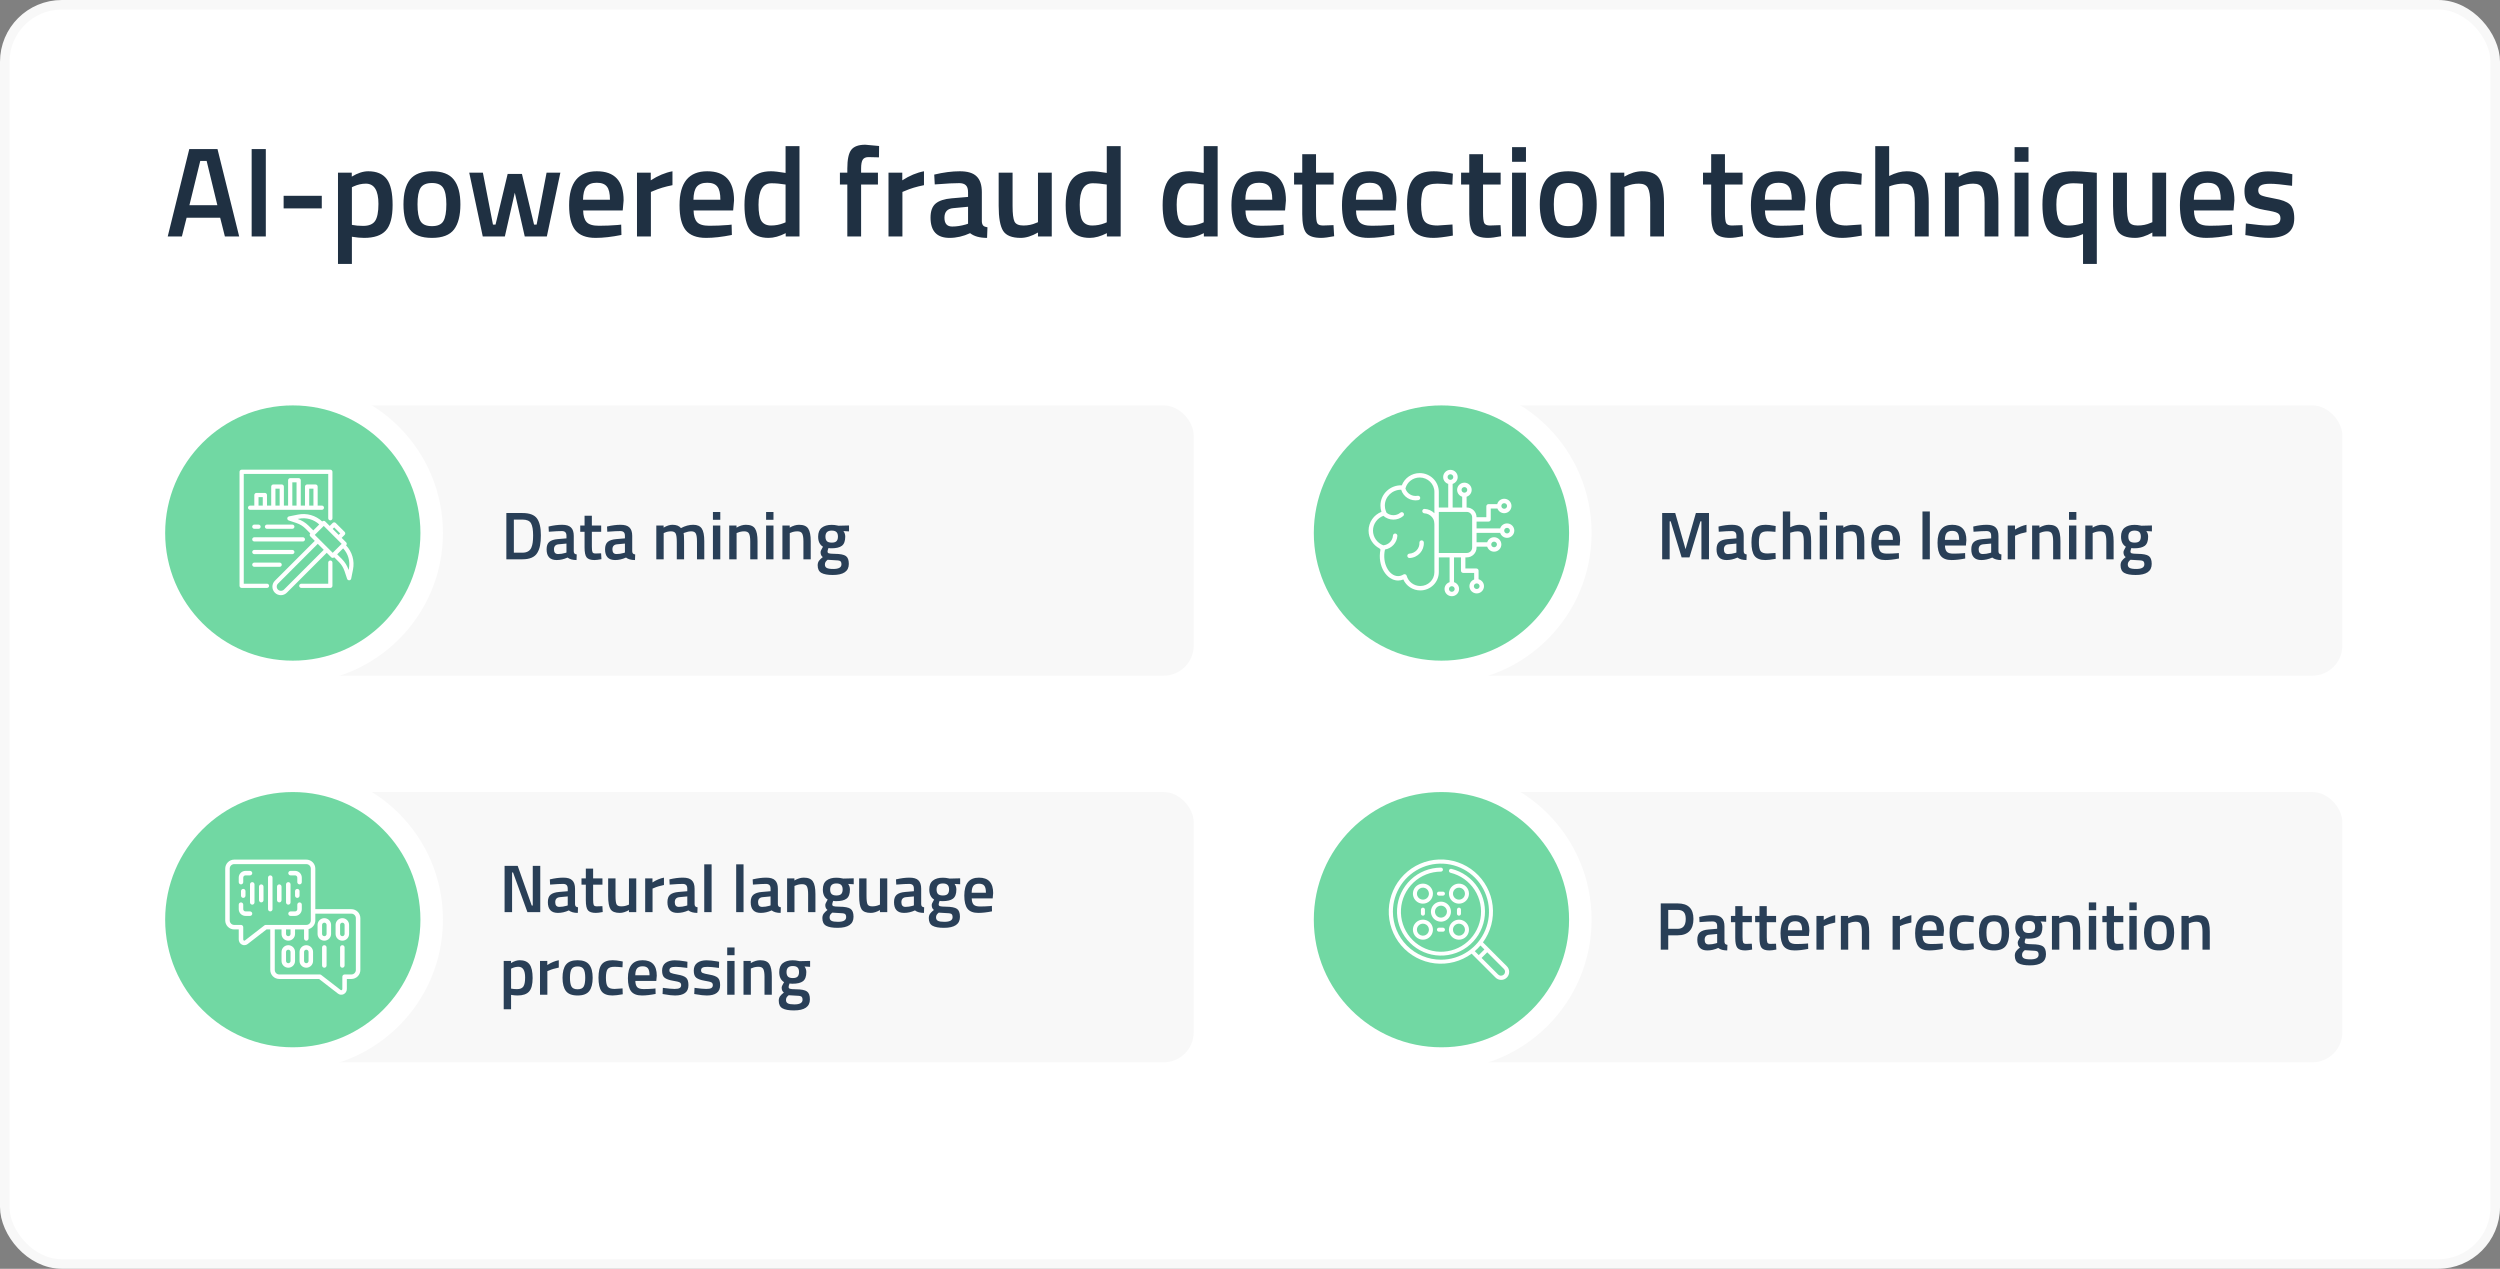 <svg width="666" height="338" viewBox="0 0 666 338" fill="none" xmlns="http://www.w3.org/2000/svg">
<rect x="0" y="0" width="666" height="338" fill="#808080" stroke="none"/>
<rect x="1.267" y="1.267" width="663.467" height="335.467" rx="15.2" fill="white"/>
<rect x="1.267" y="1.267" width="663.467" height="335.467" rx="15.2" stroke="#F8F8F8" stroke-width="2.533"/>
<path d="M44.68 63L50.426 39.71H57.94L63.72 63H59.912L58.654 58.002H49.712L48.454 63H44.68ZM53.35 42.872L50.46 54.67H57.906L55.05 42.872H53.35ZM67.04 63V39.71H70.814V63H67.04ZM75.558 55.52V52.154H85.724V55.52H75.558ZM90.039 70.31V46H93.711V47.054C95.275 46.102 96.737 45.626 98.097 45.626C100.341 45.626 101.984 46.317 103.027 47.7C104.07 49.06 104.591 51.361 104.591 54.602C104.591 57.821 103.99 60.087 102.789 61.402C101.61 62.717 99.672 63.374 96.975 63.374C96.046 63.374 94.969 63.272 93.745 63.068V70.31H90.039ZM97.451 48.924C96.386 48.924 95.32 49.162 94.255 49.638L93.745 49.876V59.906C94.652 60.087 95.649 60.178 96.737 60.178C98.278 60.178 99.344 59.736 99.933 58.852C100.522 57.968 100.817 56.461 100.817 54.33C100.817 50.726 99.695 48.924 97.451 48.924ZM109.219 47.836C110.397 46.363 112.347 45.626 115.067 45.626C117.787 45.626 119.725 46.363 120.881 47.836C122.059 49.309 122.649 51.519 122.649 54.466C122.649 57.413 122.082 59.634 120.949 61.13C119.815 62.626 117.855 63.374 115.067 63.374C112.279 63.374 110.318 62.626 109.185 61.13C108.051 59.634 107.485 57.413 107.485 54.466C107.485 51.519 108.063 49.309 109.219 47.836ZM112.007 58.886C112.528 59.793 113.548 60.246 115.067 60.246C116.585 60.246 117.605 59.793 118.127 58.886C118.648 57.979 118.909 56.495 118.909 54.432C118.909 52.369 118.625 50.907 118.059 50.046C117.515 49.185 116.517 48.754 115.067 48.754C113.616 48.754 112.607 49.185 112.041 50.046C111.497 50.907 111.225 52.369 111.225 54.432C111.225 56.495 111.485 57.979 112.007 58.886ZM125.004 46H128.642L131.328 59.838H132.008L135.238 46.34H139.046L142.276 59.838H142.956L145.608 46H149.28L145.676 63H139.794L137.142 51.338L134.49 63H128.608L125.004 46ZM164.532 59.94L165.484 59.838L165.552 62.592C162.968 63.113 160.678 63.374 158.684 63.374C156.168 63.374 154.354 62.683 153.244 61.3C152.156 59.917 151.612 57.707 151.612 54.67C151.612 48.641 154.071 45.626 158.99 45.626C163.75 45.626 166.13 48.221 166.13 53.412L165.892 56.064H155.352C155.374 57.469 155.68 58.501 156.27 59.158C156.859 59.815 157.958 60.144 159.568 60.144C161.177 60.144 162.832 60.076 164.532 59.94ZM162.492 53.208C162.492 51.531 162.22 50.363 161.676 49.706C161.154 49.026 160.259 48.686 158.99 48.686C157.72 48.686 156.791 49.037 156.202 49.74C155.635 50.443 155.34 51.599 155.318 53.208H162.492ZM169.693 63V46H173.365V48.04C175.292 46.793 177.219 45.989 179.145 45.626V49.332C177.196 49.717 175.53 50.216 174.147 50.828L173.399 51.134V63H169.693ZM193.95 59.94L194.902 59.838L194.97 62.592C192.386 63.113 190.096 63.374 188.102 63.374C185.586 63.374 183.772 62.683 182.662 61.3C181.574 59.917 181.03 57.707 181.03 54.67C181.03 48.641 183.489 45.626 188.408 45.626C193.168 45.626 195.548 48.221 195.548 53.412L195.31 56.064H184.77C184.792 57.469 185.098 58.501 185.688 59.158C186.277 59.815 187.376 60.144 188.986 60.144C190.595 60.144 192.25 60.076 193.95 59.94ZM191.91 53.208C191.91 51.531 191.638 50.363 191.094 49.706C190.572 49.026 189.677 48.686 188.408 48.686C187.138 48.686 186.209 49.037 185.62 49.74C185.053 50.443 184.758 51.599 184.736 53.208H191.91ZM212.983 38.928V63H209.311V62.116C207.657 62.955 206.138 63.374 204.755 63.374C202.534 63.374 200.902 62.705 199.859 61.368C198.839 60.031 198.329 57.787 198.329 54.636C198.329 51.485 198.896 49.196 200.029 47.768C201.185 46.34 202.976 45.626 205.401 45.626C206.217 45.626 207.509 45.773 209.277 46.068V38.928H212.983ZM208.699 59.464L209.277 59.226V49.162C207.917 48.935 206.659 48.822 205.503 48.822C203.214 48.822 202.069 50.726 202.069 54.534C202.069 56.619 202.33 58.07 202.851 58.886C203.395 59.679 204.245 60.076 205.401 60.076C206.557 60.076 207.657 59.872 208.699 59.464ZM229.397 49.162V63H225.725V49.162H223.753V46H225.725V44.912C225.725 42.487 226.077 40.821 226.779 39.914C227.482 39.007 228.729 38.554 230.519 38.554L234.191 38.894L234.157 41.92C233.047 41.875 232.117 41.852 231.369 41.852C230.644 41.852 230.134 42.079 229.839 42.532C229.545 42.963 229.397 43.767 229.397 44.946V46H233.885V49.162H229.397ZM236.697 63V46H240.369V48.04C242.296 46.793 244.222 45.989 246.149 45.626V49.332C244.2 49.717 242.534 50.216 241.151 50.828L240.403 51.134V63H236.697ZM261.562 51.236V58.988C261.585 59.487 261.71 59.861 261.936 60.11C262.186 60.337 262.56 60.484 263.058 60.552L262.956 63.374C261.007 63.374 259.5 62.955 258.434 62.116C256.621 62.955 254.796 63.374 252.96 63.374C249.583 63.374 247.894 61.572 247.894 57.968C247.894 56.245 248.348 54.999 249.254 54.228C250.184 53.457 251.6 52.993 253.504 52.834L257.89 52.46V51.236C257.89 50.329 257.686 49.695 257.278 49.332C256.893 48.969 256.315 48.788 255.544 48.788C254.094 48.788 252.28 48.879 250.104 49.06L249.016 49.128L248.88 46.51C251.351 45.921 253.618 45.626 255.68 45.626C257.766 45.626 259.262 46.079 260.168 46.986C261.098 47.87 261.562 49.287 261.562 51.236ZM253.946 55.452C252.382 55.588 251.6 56.438 251.6 58.002C251.6 59.566 252.292 60.348 253.674 60.348C254.808 60.348 256.009 60.167 257.278 59.804L257.89 59.6V55.078L253.946 55.452ZM276.517 46H280.189V63H276.517V61.946C274.862 62.898 273.332 63.374 271.927 63.374C269.592 63.374 268.028 62.751 267.235 61.504C266.441 60.235 266.045 58.025 266.045 54.874V46H269.751V54.908C269.751 56.948 269.921 58.319 270.261 59.022C270.601 59.725 271.394 60.076 272.641 60.076C273.865 60.076 274.987 59.849 276.007 59.396L276.517 59.192V46ZM298.548 38.928V63H294.876V62.116C293.221 62.955 291.702 63.374 290.32 63.374C288.098 63.374 286.466 62.705 285.424 61.368C284.404 60.031 283.894 57.787 283.894 54.636C283.894 51.485 284.46 49.196 285.594 47.768C286.75 46.34 288.54 45.626 290.966 45.626C291.782 45.626 293.074 45.773 294.842 46.068V38.928H298.548ZM294.264 59.464L294.842 59.226V49.162C293.482 48.935 292.224 48.822 291.068 48.822C288.778 48.822 287.634 50.726 287.634 54.534C287.634 56.619 287.894 58.07 288.416 58.886C288.96 59.679 289.81 60.076 290.966 60.076C292.122 60.076 293.221 59.872 294.264 59.464ZM324.38 38.928V63H320.708V62.116C319.053 62.955 317.534 63.374 316.152 63.374C313.93 63.374 312.298 62.705 311.256 61.368C310.236 60.031 309.726 57.787 309.726 54.636C309.726 51.485 310.292 49.196 311.426 47.768C312.582 46.34 314.372 45.626 316.798 45.626C317.614 45.626 318.906 45.773 320.674 46.068V38.928H324.38ZM320.096 59.464L320.674 59.226V49.162C319.314 48.935 318.056 48.822 316.9 48.822C314.61 48.822 313.466 50.726 313.466 54.534C313.466 56.619 313.726 58.07 314.248 58.886C314.792 59.679 315.642 60.076 316.798 60.076C317.954 60.076 319.053 59.872 320.096 59.464ZM340.973 59.94L341.925 59.838L341.993 62.592C339.409 63.113 337.12 63.374 335.125 63.374C332.609 63.374 330.796 62.683 329.685 61.3C328.597 59.917 328.053 57.707 328.053 54.67C328.053 48.641 330.512 45.626 335.431 45.626C340.191 45.626 342.571 48.221 342.571 53.412L342.333 56.064H331.793C331.816 57.469 332.122 58.501 332.711 59.158C333.3 59.815 334.4 60.144 336.009 60.144C337.618 60.144 339.273 60.076 340.973 59.94ZM338.933 53.208C338.933 51.531 338.661 50.363 338.117 49.706C337.596 49.026 336.7 48.686 335.431 48.686C334.162 48.686 333.232 49.037 332.643 49.74C332.076 50.443 331.782 51.599 331.759 53.208H338.933ZM355.281 49.162H350.589V56.642C350.589 58.025 350.691 58.943 350.895 59.396C351.099 59.849 351.62 60.076 352.459 60.076L355.247 59.974L355.417 62.932C353.898 63.227 352.742 63.374 351.949 63.374C350.022 63.374 348.696 62.932 347.971 62.048C347.268 61.164 346.917 59.498 346.917 57.05V49.162H344.741V46H346.917V41.07H350.589V46H355.281V49.162ZM370.424 59.94L371.376 59.838L371.444 62.592C368.86 63.113 366.571 63.374 364.576 63.374C362.06 63.374 360.247 62.683 359.136 61.3C358.048 59.917 357.504 57.707 357.504 54.67C357.504 48.641 359.964 45.626 364.882 45.626C369.642 45.626 372.022 48.221 372.022 53.412L371.784 56.064H361.244C361.267 57.469 361.573 58.501 362.162 59.158C362.752 59.815 363.851 60.144 365.46 60.144C367.07 60.144 368.724 60.076 370.424 59.94ZM368.384 53.208C368.384 51.531 368.112 50.363 367.568 49.706C367.047 49.026 366.152 48.686 364.882 48.686C363.613 48.686 362.684 49.037 362.094 49.74C361.528 50.443 361.233 51.599 361.21 53.208H368.384ZM381.944 45.626C383.145 45.626 384.562 45.785 386.194 46.102L387.044 46.272L386.908 49.196C385.117 49.015 383.791 48.924 382.93 48.924C381.207 48.924 380.051 49.309 379.462 50.08C378.872 50.851 378.578 52.301 378.578 54.432C378.578 56.563 378.861 58.036 379.428 58.852C379.994 59.668 381.173 60.076 382.964 60.076L386.942 59.804L387.044 62.762C384.754 63.17 383.032 63.374 381.876 63.374C379.292 63.374 377.467 62.683 376.402 61.3C375.359 59.895 374.838 57.605 374.838 54.432C374.838 51.259 375.393 49.003 376.504 47.666C377.614 46.306 379.428 45.626 381.944 45.626ZM399.773 49.162H395.081V56.642C395.081 58.025 395.183 58.943 395.387 59.396C395.591 59.849 396.112 60.076 396.951 60.076L399.739 59.974L399.909 62.932C398.39 63.227 397.234 63.374 396.441 63.374C394.514 63.374 393.188 62.932 392.463 62.048C391.76 61.164 391.409 59.498 391.409 57.05V49.162H389.233V46H391.409V41.07H395.081V46H399.773V49.162ZM402.812 63V46H406.518V63H402.812ZM402.812 43.11V39.2H406.518V43.11H402.812ZM411.932 47.836C413.11 46.363 415.06 45.626 417.78 45.626C420.5 45.626 422.438 46.363 423.594 47.836C424.772 49.309 425.362 51.519 425.362 54.466C425.362 57.413 424.795 59.634 423.662 61.13C422.528 62.626 420.568 63.374 417.78 63.374C414.992 63.374 413.031 62.626 411.898 61.13C410.764 59.634 410.198 57.413 410.198 54.466C410.198 51.519 410.776 49.309 411.932 47.836ZM414.72 58.886C415.241 59.793 416.261 60.246 417.78 60.246C419.298 60.246 420.318 59.793 420.84 58.886C421.361 57.979 421.622 56.495 421.622 54.432C421.622 52.369 421.338 50.907 420.772 50.046C420.228 49.185 419.23 48.754 417.78 48.754C416.329 48.754 415.32 49.185 414.754 50.046C414.21 50.907 413.938 52.369 413.938 54.432C413.938 56.495 414.198 57.979 414.72 58.886ZM432.749 63H429.043V46H432.715V47.054C434.369 46.102 435.933 45.626 437.407 45.626C439.673 45.626 441.215 46.272 442.031 47.564C442.869 48.833 443.289 50.941 443.289 53.888V63H439.617V53.99C439.617 52.154 439.413 50.851 439.005 50.08C438.619 49.309 437.815 48.924 436.591 48.924C435.435 48.924 434.324 49.151 433.259 49.604L432.749 49.808V63ZM464.22 49.162H459.528V56.642C459.528 58.025 459.63 58.943 459.834 59.396C460.038 59.849 460.559 60.076 461.398 60.076L464.186 59.974L464.356 62.932C462.837 63.227 461.681 63.374 460.888 63.374C458.961 63.374 457.635 62.932 456.91 62.048C456.207 61.164 455.856 59.498 455.856 57.05V49.162H453.68V46H455.856V41.07H459.528V46H464.22V49.162ZM479.364 59.94L480.316 59.838L480.384 62.592C477.8 63.113 475.51 63.374 473.516 63.374C471 63.374 469.186 62.683 468.076 61.3C466.988 59.917 466.444 57.707 466.444 54.67C466.444 48.641 468.903 45.626 473.822 45.626C478.582 45.626 480.962 48.221 480.962 53.412L480.724 56.064H470.184C470.206 57.469 470.512 58.501 471.102 59.158C471.691 59.815 472.79 60.144 474.4 60.144C476.009 60.144 477.664 60.076 479.364 59.94ZM477.324 53.208C477.324 51.531 477.052 50.363 476.508 49.706C475.986 49.026 475.091 48.686 473.822 48.686C472.552 48.686 471.623 49.037 471.034 49.74C470.467 50.443 470.172 51.599 470.15 53.208H477.324ZM490.883 45.626C492.085 45.626 493.501 45.785 495.133 46.102L495.983 46.272L495.847 49.196C494.057 49.015 492.731 48.924 491.869 48.924C490.147 48.924 488.991 49.309 488.401 50.08C487.812 50.851 487.517 52.301 487.517 54.432C487.517 56.563 487.801 58.036 488.367 58.852C488.934 59.668 490.113 60.076 491.903 60.076L495.881 59.804L495.983 62.762C493.694 63.17 491.971 63.374 490.815 63.374C488.231 63.374 486.407 62.683 485.341 61.3C484.299 59.895 483.777 57.605 483.777 54.432C483.777 51.259 484.333 49.003 485.443 47.666C486.554 46.306 488.367 45.626 490.883 45.626ZM503.272 63H499.566V38.928H503.272V46.884C504.95 46.045 506.502 45.626 507.93 45.626C510.197 45.626 511.738 46.272 512.554 47.564C513.393 48.833 513.812 50.941 513.812 53.888V63H510.106V53.99C510.106 52.154 509.914 50.851 509.528 50.08C509.143 49.309 508.327 48.924 507.08 48.924C505.992 48.924 504.904 49.105 503.816 49.468L503.272 49.672V63ZM521.833 63H518.127V46H521.799V47.054C523.453 46.102 525.017 45.626 526.491 45.626C528.757 45.626 530.299 46.272 531.115 47.564C531.953 48.833 532.373 50.941 532.373 53.888V63H528.701V53.99C528.701 52.154 528.497 50.851 528.089 50.08C527.703 49.309 526.899 48.924 525.675 48.924C524.519 48.924 523.408 49.151 522.343 49.604L521.833 49.808V63ZM536.687 63V46H540.393V63H536.687ZM536.687 43.11V39.2H540.393V43.11H536.687ZM550.771 63.374C548.436 63.374 546.736 62.717 545.671 61.402C544.628 60.087 544.107 57.787 544.107 54.5C544.107 51.191 544.719 48.89 545.943 47.598C547.189 46.283 549.331 45.626 552.369 45.626C553.479 45.626 555.179 45.728 557.469 45.932L558.591 46.034V70.31H554.919V62.354C553.4 63.034 552.017 63.374 550.771 63.374ZM552.369 48.822C550.578 48.822 549.365 49.275 548.731 50.182C548.119 51.066 547.813 52.517 547.813 54.534C547.813 56.551 548.085 57.979 548.629 58.818C549.195 59.657 550.057 60.076 551.213 60.076C552.278 60.076 553.343 59.906 554.409 59.566L554.919 59.396V48.958C553.831 48.867 552.981 48.822 552.369 48.822ZM573.386 46H577.058V63H573.386V61.946C571.731 62.898 570.201 63.374 568.796 63.374C566.461 63.374 564.897 62.751 564.104 61.504C563.311 60.235 562.914 58.025 562.914 54.874V46H566.62V54.908C566.62 56.948 566.79 58.319 567.13 59.022C567.47 59.725 568.263 60.076 569.51 60.076C570.734 60.076 571.856 59.849 572.876 59.396L573.386 59.192V46ZM593.649 59.94L594.601 59.838L594.669 62.592C592.085 63.113 589.795 63.374 587.801 63.374C585.285 63.374 583.471 62.683 582.361 61.3C581.273 59.917 580.729 57.707 580.729 54.67C580.729 48.641 583.188 45.626 588.107 45.626C592.867 45.626 595.247 48.221 595.247 53.412L595.009 56.064H584.469C584.491 57.469 584.797 58.501 585.387 59.158C585.976 59.815 587.075 60.144 588.685 60.144C590.294 60.144 591.949 60.076 593.649 59.94ZM591.609 53.208C591.609 51.531 591.337 50.363 590.793 49.706C590.271 49.026 589.376 48.686 588.107 48.686C586.837 48.686 585.908 49.037 585.319 49.74C584.752 50.443 584.457 51.599 584.435 53.208H591.609ZM610.608 49.502C607.934 49.139 605.996 48.958 604.794 48.958C603.593 48.958 602.754 49.105 602.278 49.4C601.825 49.672 601.598 50.114 601.598 50.726C601.598 51.338 601.848 51.769 602.346 52.018C602.868 52.267 604.069 52.562 605.95 52.902C607.854 53.219 609.203 53.729 609.996 54.432C610.79 55.135 611.186 56.381 611.186 58.172C611.186 59.963 610.608 61.277 609.452 62.116C608.319 62.955 606.653 63.374 604.454 63.374C603.072 63.374 601.326 63.181 599.218 62.796L598.164 62.626L598.3 59.532C601.02 59.895 602.981 60.076 604.182 60.076C605.384 60.076 606.234 59.929 606.732 59.634C607.254 59.339 607.514 58.852 607.514 58.172C607.514 57.492 607.265 57.027 606.766 56.778C606.29 56.506 605.123 56.223 603.264 55.928C601.428 55.611 600.08 55.123 599.218 54.466C598.357 53.809 597.926 52.607 597.926 50.862C597.926 49.117 598.516 47.813 599.694 46.952C600.896 46.091 602.426 45.66 604.284 45.66C605.735 45.66 607.514 45.841 609.622 46.204L610.676 46.408L610.608 49.502Z" fill="#1F3042"/>
<rect x="83" y="108" width="235" height="72" rx="8" fill="#F8F8F8"/>
<rect x="83" y="211" width="235" height="72" rx="8" fill="#F8F8F8"/>
<rect x="389" y="108" width="235" height="72" rx="8" fill="#F8F8F8"/>
<rect x="389" y="211" width="235" height="72" rx="8" fill="#F8F8F8"/>
<path d="M139.159 149H134.893V136.67H139.159C141.055 136.67 142.351 137.15 143.047 138.11C143.743 139.07 144.091 140.576 144.091 142.628C144.091 143.672 144.019 144.56 143.875 145.292C143.743 146.012 143.503 146.666 143.155 147.254C142.471 148.418 141.139 149 139.159 149ZM142.021 142.628C142.021 141.14 141.835 140.066 141.463 139.406C141.091 138.746 140.323 138.416 139.159 138.416H136.891V147.236H139.159C140.347 147.236 141.139 146.798 141.535 145.922C141.727 145.478 141.853 145.004 141.913 144.5C141.985 143.996 142.021 143.372 142.021 142.628ZM152.85 142.772V146.876C152.862 147.14 152.928 147.338 153.048 147.47C153.18 147.59 153.378 147.668 153.642 147.704L153.588 149.198C152.556 149.198 151.758 148.976 151.194 148.532C150.234 148.976 149.268 149.198 148.296 149.198C146.508 149.198 145.614 148.244 145.614 146.336C145.614 145.424 145.854 144.764 146.334 144.356C146.826 143.948 147.576 143.702 148.584 143.618L150.906 143.42V142.772C150.906 142.292 150.798 141.956 150.582 141.764C150.378 141.572 150.072 141.476 149.664 141.476C148.896 141.476 147.936 141.524 146.784 141.62L146.208 141.656L146.136 140.27C147.444 139.958 148.644 139.802 149.736 139.802C150.84 139.802 151.632 140.042 152.112 140.522C152.604 140.99 152.85 141.74 152.85 142.772ZM148.818 145.004C147.99 145.076 147.576 145.526 147.576 146.354C147.576 147.182 147.942 147.596 148.674 147.596C149.274 147.596 149.91 147.5 150.582 147.308L150.906 147.2V144.806L148.818 145.004ZM160.155 141.674H157.671V145.634C157.671 146.366 157.725 146.852 157.833 147.092C157.941 147.332 158.217 147.452 158.661 147.452L160.137 147.398L160.227 148.964C159.423 149.12 158.811 149.198 158.391 149.198C157.371 149.198 156.669 148.964 156.285 148.496C155.913 148.028 155.727 147.146 155.727 145.85V141.674H154.575V140H155.727V137.39H157.671V140H160.155V141.674ZM168.424 142.772V146.876C168.436 147.14 168.502 147.338 168.622 147.47C168.754 147.59 168.952 147.668 169.216 147.704L169.162 149.198C168.13 149.198 167.332 148.976 166.768 148.532C165.808 148.976 164.842 149.198 163.87 149.198C162.082 149.198 161.188 148.244 161.188 146.336C161.188 145.424 161.428 144.764 161.908 144.356C162.4 143.948 163.15 143.702 164.158 143.618L166.48 143.42V142.772C166.48 142.292 166.372 141.956 166.156 141.764C165.952 141.572 165.646 141.476 165.238 141.476C164.47 141.476 163.51 141.524 162.358 141.62L161.782 141.656L161.71 140.27C163.018 139.958 164.218 139.802 165.31 139.802C166.414 139.802 167.206 140.042 167.686 140.522C168.178 140.99 168.424 141.74 168.424 142.772ZM164.392 145.004C163.564 145.076 163.15 145.526 163.15 146.354C163.15 147.182 163.516 147.596 164.248 147.596C164.848 147.596 165.484 147.5 166.156 147.308L166.48 147.2V144.806L164.392 145.004ZM176.804 149H174.842V140H176.786V140.558C177.638 140.054 178.418 139.802 179.126 139.802C180.17 139.802 180.932 140.096 181.412 140.684C182.504 140.096 183.59 139.802 184.67 139.802C185.75 139.802 186.512 140.138 186.956 140.81C187.4 141.47 187.622 142.592 187.622 144.176V149H185.678V144.23C185.678 143.258 185.576 142.568 185.372 142.16C185.18 141.752 184.772 141.548 184.148 141.548C183.608 141.548 183.026 141.668 182.402 141.908L182.096 142.034C182.192 142.274 182.24 143.042 182.24 144.338V149H180.296V144.374C180.296 143.306 180.2 142.568 180.008 142.16C179.816 141.752 179.396 141.548 178.748 141.548C178.148 141.548 177.59 141.668 177.074 141.908L176.804 142.016V149ZM189.924 149V140H191.886V149H189.924ZM189.924 138.47V136.4H191.886V138.47H189.924ZM196.228 149H194.266V140H196.21V140.558C197.086 140.054 197.914 139.802 198.694 139.802C199.894 139.802 200.71 140.144 201.142 140.828C201.586 141.5 201.808 142.616 201.808 144.176V149H199.864V144.23C199.864 143.258 199.756 142.568 199.54 142.16C199.336 141.752 198.91 141.548 198.262 141.548C197.65 141.548 197.062 141.668 196.498 141.908L196.228 142.016V149ZM204.092 149V140H206.054V149H204.092ZM204.092 138.47V136.4H206.054V138.47H204.092ZM210.396 149H208.434V140H210.378V140.558C211.254 140.054 212.082 139.802 212.862 139.802C214.062 139.802 214.878 140.144 215.31 140.828C215.754 141.5 215.976 142.616 215.976 144.176V149H214.032V144.23C214.032 143.258 213.924 142.568 213.708 142.16C213.504 141.752 213.078 141.548 212.43 141.548C211.818 141.548 211.23 141.668 210.666 141.908L210.396 142.016V149ZM226.126 150.224C226.126 152.192 224.704 153.176 221.86 153.176C220.492 153.176 219.478 152.99 218.818 152.618C218.158 152.246 217.828 151.568 217.828 150.584C217.828 150.14 217.936 149.756 218.152 149.432C218.368 149.12 218.716 148.778 219.196 148.406C218.8 148.142 218.602 147.704 218.602 147.092C218.602 146.852 218.764 146.462 219.088 145.922L219.25 145.652C218.386 145.136 217.954 144.236 217.954 142.952C217.954 141.872 218.278 141.08 218.926 140.576C219.574 140.072 220.45 139.82 221.554 139.82C222.082 139.82 222.604 139.88 223.12 140L223.39 140.054L226.18 139.982V141.566L224.686 141.476C225.01 141.896 225.172 142.388 225.172 142.952C225.172 144.128 224.872 144.944 224.272 145.4C223.684 145.844 222.76 146.066 221.5 146.066C221.188 146.066 220.924 146.042 220.708 145.994C220.54 146.402 220.456 146.72 220.456 146.948C220.456 147.164 220.564 147.314 220.78 147.398C221.008 147.482 221.548 147.53 222.4 147.542C223.828 147.554 224.806 147.746 225.334 148.118C225.862 148.49 226.126 149.192 226.126 150.224ZM219.754 150.404C219.754 150.824 219.922 151.124 220.258 151.304C220.594 151.484 221.17 151.574 221.986 151.574C223.438 151.574 224.164 151.16 224.164 150.332C224.164 149.864 224.032 149.564 223.768 149.432C223.516 149.312 223.006 149.246 222.238 149.234L220.474 149.126C220.21 149.342 220.024 149.54 219.916 149.72C219.808 149.912 219.754 150.14 219.754 150.404ZM219.898 142.952C219.898 143.504 220.03 143.912 220.294 144.176C220.558 144.428 220.984 144.554 221.572 144.554C222.16 144.554 222.58 144.428 222.832 144.176C223.096 143.912 223.228 143.504 223.228 142.952C223.228 142.4 223.096 141.998 222.832 141.746C222.568 141.482 222.142 141.35 221.554 141.35C220.45 141.35 219.898 141.884 219.898 142.952Z" fill="#293F57"/>
<path d="M134.422 243V230.67H137.914L141.658 241.236H141.928V230.67H143.926V243H140.506L136.672 232.416H136.42V243H134.422ZM153.188 236.772V240.876C153.2 241.14 153.266 241.338 153.386 241.47C153.518 241.59 153.716 241.668 153.98 241.704L153.926 243.198C152.894 243.198 152.096 242.976 151.532 242.532C150.572 242.976 149.606 243.198 148.634 243.198C146.846 243.198 145.952 242.244 145.952 240.336C145.952 239.424 146.192 238.764 146.672 238.356C147.164 237.948 147.914 237.702 148.922 237.618L151.244 237.42V236.772C151.244 236.292 151.136 235.956 150.92 235.764C150.716 235.572 150.41 235.476 150.002 235.476C149.234 235.476 148.274 235.524 147.122 235.62L146.546 235.656L146.474 234.27C147.782 233.958 148.982 233.802 150.074 233.802C151.178 233.802 151.97 234.042 152.45 234.522C152.942 234.99 153.188 235.74 153.188 236.772ZM149.156 239.004C148.328 239.076 147.914 239.526 147.914 240.354C147.914 241.182 148.28 241.596 149.012 241.596C149.612 241.596 150.248 241.5 150.92 241.308L151.244 241.2V238.806L149.156 239.004ZM160.493 235.674H158.009V239.634C158.009 240.366 158.063 240.852 158.171 241.092C158.279 241.332 158.555 241.452 158.999 241.452L160.475 241.398L160.565 242.964C159.761 243.12 159.149 243.198 158.729 243.198C157.709 243.198 157.007 242.964 156.623 242.496C156.251 242.028 156.065 241.146 156.065 239.85V235.674H154.913V234H156.065V231.39H158.009V234H160.493V235.674ZM167.556 234H169.5V243H167.556V242.442C166.68 242.946 165.87 243.198 165.126 243.198C163.89 243.198 163.062 242.868 162.642 242.208C162.222 241.536 162.012 240.366 162.012 238.698V234H163.974V238.716C163.974 239.796 164.064 240.522 164.244 240.894C164.424 241.266 164.844 241.452 165.504 241.452C166.152 241.452 166.746 241.332 167.286 241.092L167.556 240.984V234ZM171.875 243V234H173.82V235.08C174.84 234.42 175.86 233.994 176.88 233.802V235.764C175.848 235.968 174.966 236.232 174.234 236.556L173.838 236.718V243H171.875ZM185.039 236.772V240.876C185.051 241.14 185.117 241.338 185.237 241.47C185.369 241.59 185.567 241.668 185.831 241.704L185.777 243.198C184.745 243.198 183.947 242.976 183.383 242.532C182.423 242.976 181.457 243.198 180.485 243.198C178.697 243.198 177.803 242.244 177.803 240.336C177.803 239.424 178.043 238.764 178.523 238.356C179.015 237.948 179.765 237.702 180.773 237.618L183.095 237.42V236.772C183.095 236.292 182.987 235.956 182.771 235.764C182.567 235.572 182.261 235.476 181.853 235.476C181.085 235.476 180.125 235.524 178.973 235.62L178.397 235.656L178.325 234.27C179.633 233.958 180.833 233.802 181.925 233.802C183.029 233.802 183.821 234.042 184.301 234.522C184.793 234.99 185.039 235.74 185.039 236.772ZM181.007 239.004C180.179 239.076 179.765 239.526 179.765 240.354C179.765 241.182 180.131 241.596 180.863 241.596C181.463 241.596 182.099 241.5 182.771 241.308L183.095 241.2V238.806L181.007 239.004ZM187.61 243V230.256H189.572V243H187.61ZM196.118 243V230.256H198.08V243H196.118ZM207.223 236.772V240.876C207.235 241.14 207.301 241.338 207.421 241.47C207.553 241.59 207.751 241.668 208.015 241.704L207.961 243.198C206.929 243.198 206.131 242.976 205.567 242.532C204.607 242.976 203.641 243.198 202.669 243.198C200.881 243.198 199.987 242.244 199.987 240.336C199.987 239.424 200.227 238.764 200.707 238.356C201.199 237.948 201.949 237.702 202.957 237.618L205.279 237.42V236.772C205.279 236.292 205.171 235.956 204.955 235.764C204.751 235.572 204.445 235.476 204.037 235.476C203.269 235.476 202.309 235.524 201.157 235.62L200.581 235.656L200.509 234.27C201.817 233.958 203.017 233.802 204.109 233.802C205.213 233.802 206.005 234.042 206.485 234.522C206.977 234.99 207.223 235.74 207.223 236.772ZM203.191 239.004C202.363 239.076 201.949 239.526 201.949 240.354C201.949 241.182 202.315 241.596 203.047 241.596C203.647 241.596 204.283 241.5 204.955 241.308L205.279 241.2V238.806L203.191 239.004ZM211.648 243H209.686V234H211.63V234.558C212.506 234.054 213.334 233.802 214.114 233.802C215.314 233.802 216.13 234.144 216.562 234.828C217.006 235.5 217.228 236.616 217.228 238.176V243H215.284V238.23C215.284 237.258 215.176 236.568 214.96 236.16C214.756 235.752 214.33 235.548 213.682 235.548C213.07 235.548 212.482 235.668 211.918 235.908L211.648 236.016V243ZM227.378 244.224C227.378 246.192 225.956 247.176 223.112 247.176C221.744 247.176 220.73 246.99 220.07 246.618C219.41 246.246 219.08 245.568 219.08 244.584C219.08 244.14 219.188 243.756 219.404 243.432C219.62 243.12 219.968 242.778 220.448 242.406C220.052 242.142 219.854 241.704 219.854 241.092C219.854 240.852 220.016 240.462 220.34 239.922L220.502 239.652C219.638 239.136 219.206 238.236 219.206 236.952C219.206 235.872 219.53 235.08 220.178 234.576C220.826 234.072 221.702 233.82 222.806 233.82C223.334 233.82 223.856 233.88 224.372 234L224.642 234.054L227.432 233.982V235.566L225.938 235.476C226.262 235.896 226.424 236.388 226.424 236.952C226.424 238.128 226.124 238.944 225.524 239.4C224.936 239.844 224.012 240.066 222.752 240.066C222.44 240.066 222.176 240.042 221.96 239.994C221.792 240.402 221.708 240.72 221.708 240.948C221.708 241.164 221.816 241.314 222.032 241.398C222.26 241.482 222.8 241.53 223.652 241.542C225.08 241.554 226.058 241.746 226.586 242.118C227.114 242.49 227.378 243.192 227.378 244.224ZM221.006 244.404C221.006 244.824 221.174 245.124 221.51 245.304C221.846 245.484 222.422 245.574 223.238 245.574C224.69 245.574 225.416 245.16 225.416 244.332C225.416 243.864 225.284 243.564 225.02 243.432C224.768 243.312 224.258 243.246 223.49 243.234L221.726 243.126C221.462 243.342 221.276 243.54 221.168 243.72C221.06 243.912 221.006 244.14 221.006 244.404ZM221.15 236.952C221.15 237.504 221.282 237.912 221.546 238.176C221.81 238.428 222.236 238.554 222.824 238.554C223.412 238.554 223.832 238.428 224.084 238.176C224.348 237.912 224.48 237.504 224.48 236.952C224.48 236.4 224.348 235.998 224.084 235.746C223.82 235.482 223.394 235.35 222.806 235.35C221.702 235.35 221.15 235.884 221.15 236.952ZM234.423 234H236.367V243H234.423V242.442C233.547 242.946 232.737 243.198 231.993 243.198C230.757 243.198 229.929 242.868 229.509 242.208C229.089 241.536 228.879 240.366 228.879 238.698V234H230.841V238.716C230.841 239.796 230.931 240.522 231.111 240.894C231.291 241.266 231.711 241.452 232.371 241.452C233.019 241.452 233.613 241.332 234.153 241.092L234.423 240.984V234ZM245.403 236.772V240.876C245.415 241.14 245.481 241.338 245.601 241.47C245.733 241.59 245.931 241.668 246.195 241.704L246.141 243.198C245.109 243.198 244.311 242.976 243.747 242.532C242.787 242.976 241.821 243.198 240.849 243.198C239.061 243.198 238.167 242.244 238.167 240.336C238.167 239.424 238.407 238.764 238.887 238.356C239.379 237.948 240.129 237.702 241.137 237.618L243.459 237.42V236.772C243.459 236.292 243.351 235.956 243.135 235.764C242.931 235.572 242.625 235.476 242.217 235.476C241.449 235.476 240.489 235.524 239.337 235.62L238.761 235.656L238.689 234.27C239.997 233.958 241.197 233.802 242.289 233.802C243.393 233.802 244.185 234.042 244.665 234.522C245.157 234.99 245.403 235.74 245.403 236.772ZM241.371 239.004C240.543 239.076 240.129 239.526 240.129 240.354C240.129 241.182 240.495 241.596 241.227 241.596C241.827 241.596 242.463 241.5 243.135 241.308L243.459 241.2V238.806L241.371 239.004ZM255.732 244.224C255.732 246.192 254.31 247.176 251.466 247.176C250.098 247.176 249.084 246.99 248.424 246.618C247.764 246.246 247.434 245.568 247.434 244.584C247.434 244.14 247.542 243.756 247.758 243.432C247.974 243.12 248.322 242.778 248.802 242.406C248.406 242.142 248.208 241.704 248.208 241.092C248.208 240.852 248.37 240.462 248.694 239.922L248.856 239.652C247.992 239.136 247.56 238.236 247.56 236.952C247.56 235.872 247.884 235.08 248.532 234.576C249.18 234.072 250.056 233.82 251.16 233.82C251.688 233.82 252.21 233.88 252.726 234L252.996 234.054L255.786 233.982V235.566L254.292 235.476C254.616 235.896 254.778 236.388 254.778 236.952C254.778 238.128 254.478 238.944 253.878 239.4C253.29 239.844 252.366 240.066 251.106 240.066C250.794 240.066 250.53 240.042 250.314 239.994C250.146 240.402 250.062 240.72 250.062 240.948C250.062 241.164 250.17 241.314 250.386 241.398C250.614 241.482 251.154 241.53 252.006 241.542C253.434 241.554 254.412 241.746 254.94 242.118C255.468 242.49 255.732 243.192 255.732 244.224ZM249.36 244.404C249.36 244.824 249.528 245.124 249.864 245.304C250.2 245.484 250.776 245.574 251.592 245.574C253.044 245.574 253.77 245.16 253.77 244.332C253.77 243.864 253.638 243.564 253.374 243.432C253.122 243.312 252.612 243.246 251.844 243.234L250.08 243.126C249.816 243.342 249.63 243.54 249.522 243.72C249.414 243.912 249.36 244.14 249.36 244.404ZM249.504 236.952C249.504 237.504 249.636 237.912 249.9 238.176C250.164 238.428 250.59 238.554 251.178 238.554C251.766 238.554 252.186 238.428 252.438 238.176C252.702 237.912 252.834 237.504 252.834 236.952C252.834 236.4 252.702 235.998 252.438 235.746C252.174 235.482 251.748 235.35 251.16 235.35C250.056 235.35 249.504 235.884 249.504 236.952ZM263.731 241.38L264.235 241.326L264.271 242.784C262.903 243.06 261.691 243.198 260.635 243.198C259.303 243.198 258.343 242.832 257.755 242.1C257.179 241.368 256.891 240.198 256.891 238.59C256.891 235.398 258.193 233.802 260.797 233.802C263.317 233.802 264.577 235.176 264.577 237.924L264.451 239.328H258.871C258.883 240.072 259.045 240.618 259.357 240.966C259.669 241.314 260.251 241.488 261.103 241.488C261.955 241.488 262.831 241.452 263.731 241.38ZM262.651 237.816C262.651 236.928 262.507 236.31 262.219 235.962C261.943 235.602 261.469 235.422 260.797 235.422C260.125 235.422 259.633 235.608 259.321 235.98C259.021 236.352 258.865 236.964 258.853 237.816H262.651ZM134.188 268.87V256H136.132V256.558C136.96 256.054 137.734 255.802 138.454 255.802C139.642 255.802 140.512 256.168 141.064 256.9C141.616 257.62 141.892 258.838 141.892 260.554C141.892 262.258 141.574 263.458 140.938 264.154C140.314 264.85 139.288 265.198 137.86 265.198C137.368 265.198 136.798 265.144 136.15 265.036V268.87H134.188ZM138.112 257.548C137.548 257.548 136.984 257.674 136.42 257.926L136.15 258.052V263.362C136.63 263.458 137.158 263.506 137.734 263.506C138.55 263.506 139.114 263.272 139.426 262.804C139.738 262.336 139.894 261.538 139.894 260.41C139.894 258.502 139.3 257.548 138.112 257.548ZM143.856 265V256H145.8V257.08C146.82 256.42 147.84 255.994 148.86 255.802V257.764C147.828 257.968 146.946 258.232 146.214 258.556L145.818 258.718V265H143.856ZM150.776 256.972C151.4 256.192 152.432 255.802 153.872 255.802C155.312 255.802 156.338 256.192 156.95 256.972C157.574 257.752 157.886 258.922 157.886 260.482C157.886 262.042 157.586 263.218 156.986 264.01C156.386 264.802 155.348 265.198 153.872 265.198C152.396 265.198 151.358 264.802 150.758 264.01C150.158 263.218 149.858 262.042 149.858 260.482C149.858 258.922 150.164 257.752 150.776 256.972ZM152.252 262.822C152.528 263.302 153.068 263.542 153.872 263.542C154.676 263.542 155.216 263.302 155.492 262.822C155.768 262.342 155.906 261.556 155.906 260.464C155.906 259.372 155.756 258.598 155.456 258.142C155.168 257.686 154.64 257.458 153.872 257.458C153.104 257.458 152.57 257.686 152.27 258.142C151.982 258.598 151.838 259.372 151.838 260.464C151.838 261.556 151.976 262.342 152.252 262.822ZM163.2 255.802C163.836 255.802 164.586 255.886 165.45 256.054L165.9 256.144L165.828 257.692C164.88 257.596 164.178 257.548 163.722 257.548C162.81 257.548 162.198 257.752 161.886 258.16C161.574 258.568 161.418 259.336 161.418 260.464C161.418 261.592 161.568 262.372 161.868 262.804C162.168 263.236 162.792 263.452 163.74 263.452L165.846 263.308L165.9 264.874C164.688 265.09 163.776 265.198 163.164 265.198C161.796 265.198 160.83 264.832 160.266 264.1C159.714 263.356 159.438 262.144 159.438 260.464C159.438 258.784 159.732 257.59 160.32 256.882C160.908 256.162 161.868 255.802 163.2 255.802ZM174.117 263.38L174.621 263.326L174.657 264.784C173.289 265.06 172.077 265.198 171.021 265.198C169.689 265.198 168.729 264.832 168.141 264.1C167.565 263.368 167.277 262.198 167.277 260.59C167.277 257.398 168.579 255.802 171.183 255.802C173.703 255.802 174.963 257.176 174.963 259.924L174.837 261.328H169.257C169.269 262.072 169.431 262.618 169.743 262.966C170.055 263.314 170.637 263.488 171.489 263.488C172.341 263.488 173.217 263.452 174.117 263.38ZM173.037 259.816C173.037 258.928 172.893 258.31 172.605 257.962C172.329 257.602 171.855 257.422 171.183 257.422C170.511 257.422 170.019 257.608 169.707 257.98C169.407 258.352 169.251 258.964 169.239 259.816H173.037ZM183.096 257.854C181.68 257.662 180.654 257.566 180.018 257.566C179.382 257.566 178.938 257.644 178.686 257.8C178.446 257.944 178.326 258.178 178.326 258.502C178.326 258.826 178.458 259.054 178.722 259.186C178.998 259.318 179.634 259.474 180.63 259.654C181.638 259.822 182.352 260.092 182.772 260.464C183.192 260.836 183.402 261.496 183.402 262.444C183.402 263.392 183.096 264.088 182.484 264.532C181.884 264.976 181.002 265.198 179.838 265.198C179.106 265.198 178.182 265.096 177.066 264.892L176.508 264.802L176.58 263.164C178.02 263.356 179.058 263.452 179.694 263.452C180.33 263.452 180.78 263.374 181.044 263.218C181.32 263.062 181.458 262.804 181.458 262.444C181.458 262.084 181.326 261.838 181.062 261.706C180.81 261.562 180.192 261.412 179.208 261.256C178.236 261.088 177.522 260.83 177.066 260.482C176.61 260.134 176.382 259.498 176.382 258.574C176.382 257.65 176.694 256.96 177.318 256.504C177.954 256.048 178.764 255.82 179.748 255.82C180.516 255.82 181.458 255.916 182.574 256.108L183.132 256.216L183.096 257.854ZM191.534 257.854C190.118 257.662 189.092 257.566 188.456 257.566C187.82 257.566 187.376 257.644 187.124 257.8C186.884 257.944 186.764 258.178 186.764 258.502C186.764 258.826 186.896 259.054 187.16 259.186C187.436 259.318 188.072 259.474 189.068 259.654C190.076 259.822 190.79 260.092 191.21 260.464C191.63 260.836 191.84 261.496 191.84 262.444C191.84 263.392 191.534 264.088 190.922 264.532C190.322 264.976 189.44 265.198 188.276 265.198C187.544 265.198 186.62 265.096 185.504 264.892L184.946 264.802L185.018 263.164C186.458 263.356 187.496 263.452 188.132 263.452C188.768 263.452 189.218 263.374 189.482 263.218C189.758 263.062 189.896 262.804 189.896 262.444C189.896 262.084 189.764 261.838 189.5 261.706C189.248 261.562 188.63 261.412 187.646 261.256C186.674 261.088 185.96 260.83 185.504 260.482C185.048 260.134 184.82 259.498 184.82 258.574C184.82 257.65 185.132 256.96 185.756 256.504C186.392 256.048 187.202 255.82 188.186 255.82C188.954 255.82 189.896 255.916 191.012 256.108L191.57 256.216L191.534 257.854ZM193.725 265V256H195.687V265H193.725ZM193.725 254.47V252.4H195.687V254.47H193.725ZM200.029 265H198.067V256H200.011V256.558C200.887 256.054 201.715 255.802 202.495 255.802C203.695 255.802 204.511 256.144 204.943 256.828C205.387 257.5 205.609 258.616 205.609 260.176V265H203.665V260.23C203.665 259.258 203.557 258.568 203.341 258.16C203.137 257.752 202.711 257.548 202.063 257.548C201.451 257.548 200.863 257.668 200.299 257.908L200.029 258.016V265ZM215.759 266.224C215.759 268.192 214.337 269.176 211.493 269.176C210.125 269.176 209.111 268.99 208.451 268.618C207.791 268.246 207.461 267.568 207.461 266.584C207.461 266.14 207.569 265.756 207.785 265.432C208.001 265.12 208.349 264.778 208.829 264.406C208.433 264.142 208.235 263.704 208.235 263.092C208.235 262.852 208.397 262.462 208.721 261.922L208.883 261.652C208.019 261.136 207.587 260.236 207.587 258.952C207.587 257.872 207.911 257.08 208.559 256.576C209.207 256.072 210.083 255.82 211.187 255.82C211.715 255.82 212.237 255.88 212.753 256L213.023 256.054L215.813 255.982V257.566L214.319 257.476C214.643 257.896 214.805 258.388 214.805 258.952C214.805 260.128 214.505 260.944 213.905 261.4C213.317 261.844 212.393 262.066 211.133 262.066C210.821 262.066 210.557 262.042 210.341 261.994C210.173 262.402 210.089 262.72 210.089 262.948C210.089 263.164 210.197 263.314 210.413 263.398C210.641 263.482 211.181 263.53 212.033 263.542C213.461 263.554 214.439 263.746 214.967 264.118C215.495 264.49 215.759 265.192 215.759 266.224ZM209.387 266.404C209.387 266.824 209.555 267.124 209.891 267.304C210.227 267.484 210.803 267.574 211.619 267.574C213.071 267.574 213.797 267.16 213.797 266.332C213.797 265.864 213.665 265.564 213.401 265.432C213.149 265.312 212.639 265.246 211.871 265.234L210.107 265.126C209.843 265.342 209.657 265.54 209.549 265.72C209.441 265.912 209.387 266.14 209.387 266.404ZM209.531 258.952C209.531 259.504 209.663 259.912 209.927 260.176C210.191 260.428 210.617 260.554 211.205 260.554C211.793 260.554 212.213 260.428 212.465 260.176C212.729 259.912 212.861 259.504 212.861 258.952C212.861 258.4 212.729 257.998 212.465 257.746C212.201 257.482 211.775 257.35 211.187 257.35C210.083 257.35 209.531 257.884 209.531 258.952Z" fill="#293F57"/>
<path d="M442.802 149V136.67H446.276L449.03 146.3L451.784 136.67H455.276V149H453.26V138.884H452.99L450.074 148.496H447.986L445.07 138.884H444.8V149H442.802ZM464.521 142.772V146.876C464.533 147.14 464.599 147.338 464.719 147.47C464.851 147.59 465.049 147.668 465.313 147.704L465.259 149.198C464.227 149.198 463.429 148.976 462.865 148.532C461.905 148.976 460.939 149.198 459.967 149.198C458.179 149.198 457.285 148.244 457.285 146.336C457.285 145.424 457.525 144.764 458.005 144.356C458.497 143.948 459.247 143.702 460.255 143.618L462.577 143.42V142.772C462.577 142.292 462.469 141.956 462.253 141.764C462.049 141.572 461.743 141.476 461.335 141.476C460.567 141.476 459.607 141.524 458.455 141.62L457.879 141.656L457.807 140.27C459.115 139.958 460.315 139.802 461.407 139.802C462.511 139.802 463.303 140.042 463.783 140.522C464.275 140.99 464.521 141.74 464.521 142.772ZM460.489 145.004C459.661 145.076 459.247 145.526 459.247 146.354C459.247 147.182 459.613 147.596 460.345 147.596C460.945 147.596 461.581 147.5 462.253 147.308L462.577 147.2V144.806L460.489 145.004ZM470.35 139.802C470.986 139.802 471.736 139.886 472.6 140.054L473.05 140.144L472.978 141.692C472.03 141.596 471.328 141.548 470.872 141.548C469.96 141.548 469.348 141.752 469.036 142.16C468.724 142.568 468.568 143.336 468.568 144.464C468.568 145.592 468.718 146.372 469.018 146.804C469.318 147.236 469.942 147.452 470.89 147.452L472.996 147.308L473.05 148.874C471.838 149.09 470.926 149.198 470.314 149.198C468.946 149.198 467.98 148.832 467.416 148.1C466.864 147.356 466.588 146.144 466.588 144.464C466.588 142.784 466.882 141.59 467.47 140.882C468.058 140.162 469.018 139.802 470.35 139.802ZM476.909 149H474.947V136.256H476.909V140.468C477.797 140.024 478.619 139.802 479.375 139.802C480.575 139.802 481.391 140.144 481.823 140.828C482.267 141.5 482.489 142.616 482.489 144.176V149H480.527V144.23C480.527 143.258 480.425 142.568 480.221 142.16C480.017 141.752 479.585 141.548 478.925 141.548C478.349 141.548 477.773 141.644 477.197 141.836L476.909 141.944V149ZM484.773 149V140H486.735V149H484.773ZM484.773 138.47V136.4H486.735V138.47H484.773ZM491.077 149H489.115V140H491.059V140.558C491.935 140.054 492.763 139.802 493.543 139.802C494.743 139.802 495.559 140.144 495.991 140.828C496.435 141.5 496.657 142.616 496.657 144.176V149H494.713V144.23C494.713 143.258 494.605 142.568 494.389 142.16C494.185 141.752 493.759 141.548 493.111 141.548C492.499 141.548 491.911 141.668 491.347 141.908L491.077 142.016V149ZM505.349 147.38L505.853 147.326L505.889 148.784C504.521 149.06 503.309 149.198 502.253 149.198C500.921 149.198 499.961 148.832 499.373 148.1C498.797 147.368 498.509 146.198 498.509 144.59C498.509 141.398 499.811 139.802 502.415 139.802C504.935 139.802 506.195 141.176 506.195 143.924L506.069 145.328H500.489C500.501 146.072 500.663 146.618 500.975 146.966C501.287 147.314 501.869 147.488 502.721 147.488C503.573 147.488 504.449 147.452 505.349 147.38ZM504.269 143.816C504.269 142.928 504.125 142.31 503.837 141.962C503.561 141.602 503.087 141.422 502.415 141.422C501.743 141.422 501.251 141.608 500.939 141.98C500.639 142.352 500.483 142.964 500.471 143.816H504.269ZM512.145 149V136.256H514.107V149H512.145ZM522.997 147.38L523.501 147.326L523.537 148.784C522.169 149.06 520.957 149.198 519.901 149.198C518.569 149.198 517.609 148.832 517.021 148.1C516.445 147.368 516.157 146.198 516.157 144.59C516.157 141.398 517.459 139.802 520.063 139.802C522.583 139.802 523.843 141.176 523.843 143.924L523.717 145.328H518.137C518.149 146.072 518.311 146.618 518.623 146.966C518.935 147.314 519.517 147.488 520.369 147.488C521.221 147.488 522.097 147.452 522.997 147.38ZM521.917 143.816C521.917 142.928 521.773 142.31 521.485 141.962C521.209 141.602 520.735 141.422 520.063 141.422C519.391 141.422 518.899 141.608 518.587 141.98C518.287 142.352 518.131 142.964 518.119 143.816H521.917ZM532.39 142.772V146.876C532.402 147.14 532.468 147.338 532.588 147.47C532.72 147.59 532.918 147.668 533.182 147.704L533.128 149.198C532.096 149.198 531.298 148.976 530.734 148.532C529.774 148.976 528.808 149.198 527.836 149.198C526.048 149.198 525.154 148.244 525.154 146.336C525.154 145.424 525.394 144.764 525.874 144.356C526.366 143.948 527.116 143.702 528.124 143.618L530.446 143.42V142.772C530.446 142.292 530.338 141.956 530.122 141.764C529.918 141.572 529.612 141.476 529.204 141.476C528.436 141.476 527.476 141.524 526.324 141.62L525.748 141.656L525.676 140.27C526.984 139.958 528.184 139.802 529.276 139.802C530.38 139.802 531.172 140.042 531.652 140.522C532.144 140.99 532.39 141.74 532.39 142.772ZM528.358 145.004C527.53 145.076 527.116 145.526 527.116 146.354C527.116 147.182 527.482 147.596 528.214 147.596C528.814 147.596 529.45 147.5 530.122 147.308L530.446 147.2V144.806L528.358 145.004ZM534.853 149V140H536.797V141.08C537.817 140.42 538.837 139.994 539.857 139.802V141.764C538.825 141.968 537.943 142.232 537.211 142.556L536.815 142.718V149H534.853ZM543.319 149H541.357V140H543.301V140.558C544.177 140.054 545.005 139.802 545.785 139.802C546.985 139.802 547.801 140.144 548.233 140.828C548.677 141.5 548.899 142.616 548.899 144.176V149H546.955V144.23C546.955 143.258 546.847 142.568 546.631 142.16C546.427 141.752 546.001 141.548 545.353 141.548C544.741 141.548 544.153 141.668 543.589 141.908L543.319 142.016V149ZM551.183 149V140H553.145V149H551.183ZM551.183 138.47V136.4H553.145V138.47H551.183ZM557.487 149H555.525V140H557.469V140.558C558.345 140.054 559.173 139.802 559.953 139.802C561.153 139.802 561.969 140.144 562.401 140.828C562.845 141.5 563.067 142.616 563.067 144.176V149H561.123V144.23C561.123 143.258 561.015 142.568 560.799 142.16C560.595 141.752 560.169 141.548 559.521 141.548C558.909 141.548 558.321 141.668 557.757 141.908L557.487 142.016V149ZM573.217 150.224C573.217 152.192 571.795 153.176 568.951 153.176C567.583 153.176 566.569 152.99 565.909 152.618C565.249 152.246 564.919 151.568 564.919 150.584C564.919 150.14 565.027 149.756 565.243 149.432C565.459 149.12 565.807 148.778 566.287 148.406C565.891 148.142 565.693 147.704 565.693 147.092C565.693 146.852 565.855 146.462 566.179 145.922L566.341 145.652C565.477 145.136 565.045 144.236 565.045 142.952C565.045 141.872 565.369 141.08 566.017 140.576C566.665 140.072 567.541 139.82 568.645 139.82C569.173 139.82 569.695 139.88 570.211 140L570.481 140.054L573.271 139.982V141.566L571.777 141.476C572.101 141.896 572.263 142.388 572.263 142.952C572.263 144.128 571.963 144.944 571.363 145.4C570.775 145.844 569.851 146.066 568.591 146.066C568.279 146.066 568.015 146.042 567.799 145.994C567.631 146.402 567.547 146.72 567.547 146.948C567.547 147.164 567.655 147.314 567.871 147.398C568.099 147.482 568.639 147.53 569.491 147.542C570.919 147.554 571.897 147.746 572.425 148.118C572.953 148.49 573.217 149.192 573.217 150.224ZM566.845 150.404C566.845 150.824 567.013 151.124 567.349 151.304C567.685 151.484 568.261 151.574 569.077 151.574C570.529 151.574 571.255 151.16 571.255 150.332C571.255 149.864 571.123 149.564 570.859 149.432C570.607 149.312 570.097 149.246 569.329 149.234L567.565 149.126C567.301 149.342 567.115 149.54 567.007 149.72C566.899 149.912 566.845 150.14 566.845 150.404ZM566.989 142.952C566.989 143.504 567.121 143.912 567.385 144.176C567.649 144.428 568.075 144.554 568.663 144.554C569.251 144.554 569.671 144.428 569.923 144.176C570.187 143.912 570.319 143.504 570.319 142.952C570.319 142.4 570.187 141.998 569.923 141.746C569.659 141.482 569.233 141.35 568.645 141.35C567.541 141.35 566.989 141.884 566.989 142.952Z" fill="#293F57"/>
<path d="M446.94 249.166H444.42V253H442.422V240.67H446.94C449.736 240.67 451.134 242.05 451.134 244.81C451.134 246.226 450.78 247.306 450.072 248.05C449.376 248.794 448.332 249.166 446.94 249.166ZM444.42 247.438H446.922C448.362 247.438 449.082 246.562 449.082 244.81C449.082 243.97 448.908 243.358 448.56 242.974C448.212 242.59 447.666 242.398 446.922 242.398H444.42V247.438ZM459.395 246.772V250.876C459.407 251.14 459.473 251.338 459.593 251.47C459.725 251.59 459.923 251.668 460.187 251.704L460.133 253.198C459.101 253.198 458.303 252.976 457.739 252.532C456.779 252.976 455.813 253.198 454.841 253.198C453.053 253.198 452.159 252.244 452.159 250.336C452.159 249.424 452.399 248.764 452.879 248.356C453.371 247.948 454.121 247.702 455.129 247.618L457.451 247.42V246.772C457.451 246.292 457.343 245.956 457.127 245.764C456.923 245.572 456.617 245.476 456.209 245.476C455.441 245.476 454.481 245.524 453.329 245.62L452.753 245.656L452.681 244.27C453.989 243.958 455.189 243.802 456.281 243.802C457.385 243.802 458.177 244.042 458.657 244.522C459.149 244.99 459.395 245.74 459.395 246.772ZM455.363 249.004C454.535 249.076 454.121 249.526 454.121 250.354C454.121 251.182 454.487 251.596 455.219 251.596C455.819 251.596 456.455 251.5 457.127 251.308L457.451 251.2V248.806L455.363 249.004ZM466.7 245.674H464.216V249.634C464.216 250.366 464.27 250.852 464.378 251.092C464.486 251.332 464.762 251.452 465.206 251.452L466.682 251.398L466.772 252.964C465.968 253.12 465.356 253.198 464.936 253.198C463.916 253.198 463.214 252.964 462.83 252.496C462.458 252.028 462.272 251.146 462.272 249.85V245.674H461.12V244H462.272V241.39H464.216V244H466.7V245.674ZM473.151 245.674H470.667V249.634C470.667 250.366 470.721 250.852 470.829 251.092C470.937 251.332 471.213 251.452 471.657 251.452L473.133 251.398L473.223 252.964C472.419 253.12 471.807 253.198 471.387 253.198C470.367 253.198 469.665 252.964 469.281 252.496C468.909 252.028 468.723 251.146 468.723 249.85V245.674H467.571V244H468.723V241.39H470.667V244H473.151V245.674ZM481.168 251.38L481.672 251.326L481.708 252.784C480.34 253.06 479.128 253.198 478.072 253.198C476.74 253.198 475.78 252.832 475.192 252.1C474.616 251.368 474.328 250.198 474.328 248.59C474.328 245.398 475.63 243.802 478.234 243.802C480.754 243.802 482.014 245.176 482.014 247.924L481.888 249.328H476.308C476.32 250.072 476.482 250.618 476.794 250.966C477.106 251.314 477.688 251.488 478.54 251.488C479.392 251.488 480.268 251.452 481.168 251.38ZM480.088 247.816C480.088 246.928 479.944 246.31 479.656 245.962C479.38 245.602 478.906 245.422 478.234 245.422C477.562 245.422 477.07 245.608 476.758 245.98C476.458 246.352 476.302 246.964 476.29 247.816H480.088ZM483.901 253V244H485.845V245.08C486.865 244.42 487.885 243.994 488.905 243.802V245.764C487.873 245.968 486.991 246.232 486.259 246.556L485.863 246.718V253H483.901ZM492.367 253H490.405V244H492.349V244.558C493.225 244.054 494.053 243.802 494.833 243.802C496.033 243.802 496.849 244.144 497.281 244.828C497.725 245.5 497.947 246.616 497.947 248.176V253H496.003V248.23C496.003 247.258 495.895 246.568 495.679 246.16C495.475 245.752 495.049 245.548 494.401 245.548C493.789 245.548 493.201 245.668 492.637 245.908L492.367 246.016V253ZM504.186 253V244H506.13V245.08C507.15 244.42 508.17 243.994 509.19 243.802V245.764C508.158 245.968 507.276 246.232 506.544 246.556L506.148 246.718V253H504.186ZM517.028 251.38L517.532 251.326L517.568 252.784C516.2 253.06 514.988 253.198 513.932 253.198C512.6 253.198 511.64 252.832 511.052 252.1C510.476 251.368 510.188 250.198 510.188 248.59C510.188 245.398 511.49 243.802 514.094 243.802C516.614 243.802 517.874 245.176 517.874 247.924L517.748 249.328H512.168C512.18 250.072 512.342 250.618 512.654 250.966C512.966 251.314 513.548 251.488 514.4 251.488C515.252 251.488 516.128 251.452 517.028 251.38ZM515.948 247.816C515.948 246.928 515.804 246.31 515.516 245.962C515.24 245.602 514.766 245.422 514.094 245.422C513.422 245.422 512.93 245.608 512.618 245.98C512.318 246.352 512.162 246.964 512.15 247.816H515.948ZM523.126 243.802C523.762 243.802 524.512 243.886 525.376 244.054L525.826 244.144L525.754 245.692C524.806 245.596 524.104 245.548 523.648 245.548C522.736 245.548 522.124 245.752 521.812 246.16C521.5 246.568 521.344 247.336 521.344 248.464C521.344 249.592 521.494 250.372 521.794 250.804C522.094 251.236 522.718 251.452 523.666 251.452L525.772 251.308L525.826 252.874C524.614 253.09 523.702 253.198 523.09 253.198C521.722 253.198 520.756 252.832 520.192 252.1C519.64 251.356 519.364 250.144 519.364 248.464C519.364 246.784 519.658 245.59 520.246 244.882C520.834 244.162 521.794 243.802 523.126 243.802ZM528.121 244.972C528.745 244.192 529.777 243.802 531.217 243.802C532.657 243.802 533.683 244.192 534.295 244.972C534.919 245.752 535.231 246.922 535.231 248.482C535.231 250.042 534.931 251.218 534.331 252.01C533.731 252.802 532.693 253.198 531.217 253.198C529.741 253.198 528.703 252.802 528.103 252.01C527.503 251.218 527.203 250.042 527.203 248.482C527.203 246.922 527.509 245.752 528.121 244.972ZM529.597 250.822C529.873 251.302 530.413 251.542 531.217 251.542C532.021 251.542 532.561 251.302 532.837 250.822C533.113 250.342 533.251 249.556 533.251 248.464C533.251 247.372 533.101 246.598 532.801 246.142C532.513 245.686 531.985 245.458 531.217 245.458C530.449 245.458 529.915 245.686 529.615 246.142C529.327 246.598 529.183 247.372 529.183 248.464C529.183 249.556 529.321 250.342 529.597 250.822ZM545.046 254.224C545.046 256.192 543.624 257.176 540.78 257.176C539.412 257.176 538.398 256.99 537.738 256.618C537.078 256.246 536.748 255.568 536.748 254.584C536.748 254.14 536.856 253.756 537.072 253.432C537.288 253.12 537.636 252.778 538.116 252.406C537.72 252.142 537.522 251.704 537.522 251.092C537.522 250.852 537.684 250.462 538.008 249.922L538.17 249.652C537.306 249.136 536.874 248.236 536.874 246.952C536.874 245.872 537.198 245.08 537.846 244.576C538.494 244.072 539.37 243.82 540.474 243.82C541.002 243.82 541.524 243.88 542.04 244L542.31 244.054L545.1 243.982V245.566L543.606 245.476C543.93 245.896 544.092 246.388 544.092 246.952C544.092 248.128 543.792 248.944 543.192 249.4C542.604 249.844 541.68 250.066 540.42 250.066C540.108 250.066 539.844 250.042 539.628 249.994C539.46 250.402 539.376 250.72 539.376 250.948C539.376 251.164 539.484 251.314 539.7 251.398C539.928 251.482 540.468 251.53 541.32 251.542C542.748 251.554 543.726 251.746 544.254 252.118C544.782 252.49 545.046 253.192 545.046 254.224ZM538.674 254.404C538.674 254.824 538.842 255.124 539.178 255.304C539.514 255.484 540.09 255.574 540.906 255.574C542.358 255.574 543.084 255.16 543.084 254.332C543.084 253.864 542.952 253.564 542.688 253.432C542.436 253.312 541.926 253.246 541.158 253.234L539.394 253.126C539.13 253.342 538.944 253.54 538.836 253.72C538.728 253.912 538.674 254.14 538.674 254.404ZM538.818 246.952C538.818 247.504 538.95 247.912 539.214 248.176C539.478 248.428 539.904 248.554 540.492 248.554C541.08 248.554 541.5 248.428 541.752 248.176C542.016 247.912 542.148 247.504 542.148 246.952C542.148 246.4 542.016 245.998 541.752 245.746C541.488 245.482 541.062 245.35 540.474 245.35C539.37 245.35 538.818 245.884 538.818 246.952ZM548.599 253H546.637V244H548.581V244.558C549.457 244.054 550.285 243.802 551.065 243.802C552.265 243.802 553.081 244.144 553.513 244.828C553.957 245.5 554.179 246.616 554.179 248.176V253H552.235V248.23C552.235 247.258 552.127 246.568 551.911 246.16C551.707 245.752 551.281 245.548 550.633 245.548C550.021 245.548 549.433 245.668 548.869 245.908L548.599 246.016V253ZM556.463 253V244H558.425V253H556.463ZM556.463 242.47V240.4H558.425V242.47H556.463ZM565.647 245.674H563.163V249.634C563.163 250.366 563.217 250.852 563.325 251.092C563.433 251.332 563.709 251.452 564.153 251.452L565.629 251.398L565.719 252.964C564.915 253.12 564.303 253.198 563.883 253.198C562.863 253.198 562.161 252.964 561.777 252.496C561.405 252.028 561.219 251.146 561.219 249.85V245.674H560.067V244H561.219V241.39H563.163V244H565.647V245.674ZM567.256 253V244H569.218V253H567.256ZM567.256 242.47V240.4H569.218V242.47H567.256ZM572.084 244.972C572.708 244.192 573.74 243.802 575.18 243.802C576.62 243.802 577.646 244.192 578.258 244.972C578.882 245.752 579.194 246.922 579.194 248.482C579.194 250.042 578.894 251.218 578.294 252.01C577.694 252.802 576.656 253.198 575.18 253.198C573.704 253.198 572.666 252.802 572.066 252.01C571.466 251.218 571.166 250.042 571.166 248.482C571.166 246.922 571.472 245.752 572.084 244.972ZM573.56 250.822C573.836 251.302 574.376 251.542 575.18 251.542C575.984 251.542 576.524 251.302 576.8 250.822C577.076 250.342 577.214 249.556 577.214 248.464C577.214 247.372 577.064 246.598 576.764 246.142C576.476 245.686 575.948 245.458 575.18 245.458C574.412 245.458 573.878 245.686 573.578 246.142C573.29 246.598 573.146 247.372 573.146 248.464C573.146 249.556 573.284 250.342 573.56 250.822ZM583.105 253H581.143V244H583.087V244.558C583.963 244.054 584.791 243.802 585.571 243.802C586.771 243.802 587.587 244.144 588.019 244.828C588.463 245.5 588.685 246.616 588.685 248.176V253H586.741V248.23C586.741 247.258 586.633 246.568 586.417 246.16C586.213 245.752 585.787 245.548 585.139 245.548C584.527 245.548 583.939 245.668 583.375 245.908L583.105 246.016V253Z" fill="#293F57"/>
<circle cx="78" cy="142" r="37" fill="#71D8A3" stroke="white" stroke-width="6"/>
<circle cx="78" cy="245" r="37" fill="#71D8A3" stroke="white" stroke-width="6"/>
<circle cx="384" cy="142" r="37" fill="#71D8A3" stroke="white" stroke-width="6"/>
<g clip-path="url(#clip0_878_39538)">
<path d="M93.6 242.2H84V231.4C84 230.763 83.747 230.153 83.297 229.703C82.847 229.253 82.237 229 81.6 229H62.4C61.764 229 61.153 229.253 60.703 229.703C60.253 230.153 60 230.763 60 231.4V245.2C60 245.837 60.253 246.447 60.703 246.897C61.153 247.347 61.764 247.6 62.4 247.6H63.6V250.258C63.596 250.547 63.675 250.83 63.825 251.077C63.975 251.323 64.192 251.522 64.451 251.651C64.693 251.77 64.965 251.819 65.234 251.791C65.502 251.764 65.758 251.66 65.971 251.494L71.005 247.6H72V258.4C72 259.037 72.253 259.647 72.703 260.097C73.153 260.547 73.763 260.8 74.4 260.8H84.995L90.029 264.694C90.242 264.861 90.498 264.964 90.767 264.991C91.036 265.019 91.307 264.97 91.549 264.851C91.808 264.722 92.025 264.523 92.175 264.277C92.326 264.03 92.403 263.747 92.4 263.458V260.8H93.6C94.237 260.8 94.847 260.547 95.297 260.097C95.747 259.647 96 259.037 96 258.4V244.6C96 243.963 95.747 243.353 95.297 242.903C94.847 242.453 94.237 242.2 93.6 242.2ZM70.8 246.4C70.667 246.4 70.538 246.444 70.433 246.525L65.237 250.545C65.202 250.576 65.159 250.594 65.113 250.599C65.067 250.604 65.021 250.595 64.98 250.574C64.923 250.544 64.875 250.498 64.843 250.442C64.811 250.386 64.796 250.322 64.8 250.258V247C64.8 246.841 64.737 246.688 64.624 246.576C64.512 246.463 64.359 246.4 64.2 246.4H62.4C62.082 246.4 61.776 246.274 61.551 246.049C61.326 245.823 61.2 245.518 61.2 245.2V231.4C61.2 231.082 61.326 230.777 61.551 230.551C61.776 230.326 62.082 230.2 62.4 230.2H81.6C81.918 230.2 82.224 230.326 82.448 230.551C82.674 230.777 82.8 231.082 82.8 231.4V245.2C82.8 245.518 82.674 245.823 82.448 246.049C82.224 246.274 81.918 246.4 81.6 246.4H70.8ZM76.2 247.6H77.4V248.8C77.4 248.959 77.337 249.112 77.224 249.224C77.112 249.337 76.959 249.4 76.8 249.4C76.641 249.4 76.488 249.337 76.376 249.224C76.263 249.112 76.2 248.959 76.2 248.8V247.6ZM94.8 258.4C94.8 258.718 94.674 259.023 94.448 259.249C94.224 259.474 93.918 259.6 93.6 259.6H91.8C91.641 259.6 91.488 259.663 91.376 259.776C91.263 259.888 91.2 260.041 91.2 260.2V263.458C91.204 263.522 91.189 263.586 91.157 263.642C91.125 263.698 91.077 263.743 91.02 263.773C90.979 263.795 90.933 263.804 90.887 263.799C90.841 263.794 90.798 263.775 90.763 263.745L85.567 259.725C85.462 259.644 85.333 259.6 85.2 259.6H74.4C74.082 259.6 73.776 259.474 73.552 259.249C73.326 259.023 73.2 258.718 73.2 258.4V247.6H75V248.8C75 249.277 75.19 249.735 75.527 250.073C75.865 250.41 76.323 250.6 76.8 250.6C77.277 250.6 77.735 250.41 78.073 250.073C78.41 249.735 78.6 249.277 78.6 248.8V247.6H81V250C81 250.159 81.063 250.312 81.176 250.424C81.288 250.537 81.441 250.6 81.6 250.6C81.759 250.6 81.912 250.537 82.024 250.424C82.137 250.312 82.2 250.159 82.2 250V247.515C82.714 247.382 83.169 247.083 83.495 246.664C83.82 246.245 83.998 245.731 84 245.2V243.4H93.6C93.918 243.4 94.224 243.526 94.448 243.751C94.674 243.977 94.8 244.282 94.8 244.6V258.4Z" fill="white"/>
<path d="M69.6 235.6C69.441 235.6 69.288 235.663 69.176 235.776C69.063 235.888 69 236.041 69 236.2V239.8C69 239.959 69.063 240.112 69.176 240.224C69.288 240.337 69.441 240.4 69.6 240.4C69.759 240.4 69.912 240.337 70.024 240.224C70.137 240.112 70.2 239.959 70.2 239.8V236.2C70.2 236.041 70.137 235.888 70.024 235.776C69.912 235.663 69.759 235.6 69.6 235.6Z" fill="white"/>
<path d="M67.2 235C67.04 235 66.888 235.063 66.775 235.176C66.663 235.288 66.6 235.441 66.6 235.6V240.4C66.6 240.559 66.663 240.712 66.775 240.824C66.888 240.937 67.04 241 67.2 241C67.359 241 67.511 240.937 67.624 240.824C67.736 240.712 67.8 240.559 67.8 240.4V235.6C67.8 235.441 67.736 235.288 67.624 235.176C67.511 235.063 67.359 235 67.2 235Z" fill="white"/>
<path d="M79.8 238.6V237.4C79.8 237.241 79.736 237.088 79.624 236.976C79.511 236.863 79.359 236.8 79.2 236.8C79.04 236.8 78.888 236.863 78.775 236.976C78.663 237.088 78.6 237.241 78.6 237.4V238.6C78.6 238.759 78.663 238.912 78.775 239.024C78.888 239.137 79.04 239.2 79.2 239.2C79.359 239.2 79.511 239.137 79.624 239.024C79.736 238.912 79.8 238.759 79.8 238.6Z" fill="white"/>
<path d="M64.2 237.4V238.6C64.2 238.759 64.263 238.912 64.376 239.024C64.489 239.137 64.641 239.2 64.8 239.2C64.959 239.2 65.112 239.137 65.225 239.024C65.337 238.912 65.4 238.759 65.4 238.6V237.4C65.4 237.241 65.337 237.088 65.225 236.976C65.112 236.863 64.959 236.8 64.8 236.8C64.641 236.8 64.489 236.863 64.376 236.976C64.263 237.088 64.2 237.241 64.2 237.4Z" fill="white"/>
<path d="M74.4 235.6C74.241 235.6 74.088 235.663 73.975 235.776C73.863 235.888 73.8 236.041 73.8 236.2V239.8C73.8 239.959 73.863 240.112 73.975 240.224C74.088 240.337 74.241 240.4 74.4 240.4C74.559 240.4 74.712 240.337 74.824 240.224C74.937 240.112 75 239.959 75 239.8V236.2C75 236.041 74.937 235.888 74.824 235.776C74.712 235.663 74.559 235.6 74.4 235.6Z" fill="white"/>
<path d="M77.4 240.4V235.6C77.4 235.441 77.337 235.288 77.225 235.176C77.112 235.063 76.959 235 76.8 235C76.641 235 76.489 235.063 76.376 235.176C76.263 235.288 76.2 235.441 76.2 235.6V240.4C76.2 240.559 76.263 240.712 76.376 240.824C76.489 240.937 76.641 241 76.8 241C76.959 241 77.112 240.937 77.225 240.824C77.337 240.712 77.4 240.559 77.4 240.4Z" fill="white"/>
<path d="M72 233.2C71.841 233.2 71.689 233.263 71.576 233.376C71.464 233.488 71.4 233.641 71.4 233.8V242.2C71.4 242.359 71.464 242.512 71.576 242.624C71.689 242.737 71.841 242.8 72 242.8C72.159 242.8 72.312 242.737 72.425 242.624C72.537 242.512 72.6 242.359 72.6 242.2V233.8C72.6 233.641 72.537 233.488 72.425 233.376C72.312 233.263 72.159 233.2 72 233.2Z" fill="white"/>
<path d="M64.2 235.6C64.359 235.6 64.511 235.537 64.624 235.424C64.736 235.312 64.8 235.159 64.8 235V233.8C64.8 233.641 64.863 233.488 64.975 233.376C65.088 233.263 65.24 233.2 65.4 233.2H66.6C66.759 233.2 66.911 233.137 67.024 233.024C67.136 232.912 67.2 232.759 67.2 232.6C67.2 232.441 67.136 232.288 67.024 232.176C66.911 232.063 66.759 232 66.6 232H65.4C64.922 232 64.464 232.19 64.127 232.527C63.789 232.865 63.6 233.323 63.6 233.8V235C63.6 235.159 63.663 235.312 63.775 235.424C63.888 235.537 64.04 235.6 64.2 235.6Z" fill="white"/>
<path d="M78.6 232H77.4C77.241 232 77.088 232.063 76.975 232.176C76.863 232.288 76.8 232.441 76.8 232.6C76.8 232.759 76.863 232.912 76.975 233.024C77.088 233.137 77.241 233.2 77.4 233.2H78.6C78.759 233.2 78.912 233.263 79.024 233.376C79.137 233.488 79.2 233.641 79.2 233.8V235C79.2 235.159 79.263 235.312 79.376 235.424C79.488 235.537 79.641 235.6 79.8 235.6C79.959 235.6 80.112 235.537 80.224 235.424C80.337 235.312 80.4 235.159 80.4 235V233.8C80.4 233.323 80.21 232.865 79.873 232.527C79.535 232.19 79.077 232 78.6 232Z" fill="white"/>
<path d="M66.6 242.8H65.4C65.24 242.8 65.088 242.737 64.975 242.624C64.863 242.512 64.8 242.359 64.8 242.2V241C64.8 240.841 64.736 240.688 64.624 240.576C64.511 240.463 64.359 240.4 64.2 240.4C64.04 240.4 63.888 240.463 63.775 240.576C63.663 240.688 63.6 240.841 63.6 241V242.2C63.6 242.677 63.789 243.135 64.127 243.473C64.464 243.81 64.922 244 65.4 244H66.6C66.759 244 66.911 243.937 67.024 243.824C67.136 243.712 67.2 243.559 67.2 243.4C67.2 243.241 67.136 243.088 67.024 242.976C66.911 242.863 66.759 242.8 66.6 242.8Z" fill="white"/>
<path d="M79.8 240.4C79.641 240.4 79.488 240.463 79.376 240.576C79.263 240.688 79.2 240.841 79.2 241V242.2C79.2 242.359 79.137 242.512 79.024 242.624C78.912 242.737 78.759 242.8 78.6 242.8H77.4C77.241 242.8 77.088 242.863 76.975 242.976C76.863 243.088 76.8 243.241 76.8 243.4C76.8 243.559 76.863 243.712 76.975 243.824C77.088 243.937 77.241 244 77.4 244H78.6C79.077 244 79.535 243.81 79.873 243.473C80.21 243.135 80.4 242.677 80.4 242.2V241C80.4 240.841 80.337 240.688 80.224 240.576C80.112 240.463 79.959 240.4 79.8 240.4Z" fill="white"/>
<path d="M91.2 244.6C90.723 244.6 90.265 244.79 89.928 245.127C89.59 245.465 89.4 245.923 89.4 246.4V248.8C89.4 249.277 89.59 249.735 89.928 250.073C90.265 250.41 90.723 250.6 91.2 250.6C91.678 250.6 92.136 250.41 92.473 250.073C92.811 249.735 93 249.277 93 248.8V246.4C93 245.923 92.811 245.465 92.473 245.127C92.136 244.79 91.678 244.6 91.2 244.6ZM91.8 248.8C91.8 248.959 91.737 249.112 91.625 249.224C91.512 249.337 91.359 249.4 91.2 249.4C91.041 249.4 90.889 249.337 90.776 249.224C90.664 249.112 90.6 248.959 90.6 248.8V246.4C90.6 246.241 90.664 246.088 90.776 245.976C90.889 245.863 91.041 245.8 91.2 245.8C91.359 245.8 91.512 245.863 91.625 245.976C91.737 246.088 91.8 246.241 91.8 246.4V248.8Z" fill="white"/>
<path d="M86.4 244.6C85.922 244.6 85.464 244.79 85.127 245.127C84.789 245.465 84.6 245.923 84.6 246.4V248.8C84.6 249.277 84.789 249.735 85.127 250.073C85.464 250.41 85.922 250.6 86.4 250.6C86.877 250.6 87.335 250.41 87.672 250.073C88.01 249.735 88.2 249.277 88.2 248.8V246.4C88.2 245.923 88.01 245.465 87.672 245.127C87.335 244.79 86.877 244.6 86.4 244.6ZM87 248.8C87 248.959 86.936 249.112 86.824 249.224C86.711 249.337 86.559 249.4 86.4 249.4C86.24 249.4 86.088 249.337 85.975 249.224C85.863 249.112 85.8 248.959 85.8 248.8V246.4C85.8 246.241 85.863 246.088 85.975 245.976C86.088 245.863 86.24 245.8 86.4 245.8C86.559 245.8 86.711 245.863 86.824 245.976C86.936 246.088 87 246.241 87 246.4V248.8Z" fill="white"/>
<path d="M81.6 251.8C81.122 251.8 80.665 251.99 80.327 252.327C79.989 252.665 79.8 253.123 79.8 253.6V256C79.8 256.477 79.989 256.935 80.327 257.273C80.665 257.61 81.122 257.8 81.6 257.8C82.077 257.8 82.535 257.61 82.873 257.273C83.21 256.935 83.4 256.477 83.4 256V253.6C83.4 253.123 83.21 252.665 82.873 252.327C82.535 251.99 82.077 251.8 81.6 251.8ZM82.2 256C82.2 256.159 82.137 256.312 82.024 256.424C81.912 256.537 81.759 256.6 81.6 256.6C81.441 256.6 81.288 256.537 81.175 256.424C81.063 256.312 81 256.159 81 256V253.6C81 253.441 81.063 253.288 81.175 253.176C81.288 253.063 81.441 253 81.6 253C81.759 253 81.912 253.063 82.024 253.176C82.137 253.288 82.2 253.441 82.2 253.6V256Z" fill="white"/>
<path d="M76.8 251.8C76.323 251.8 75.865 251.99 75.527 252.327C75.19 252.665 75 253.123 75 253.6V256C75 256.477 75.19 256.935 75.527 257.273C75.865 257.61 76.323 257.8 76.8 257.8C77.277 257.8 77.735 257.61 78.073 257.273C78.41 256.935 78.6 256.477 78.6 256V253.6C78.6 253.123 78.41 252.665 78.073 252.327C77.735 251.99 77.277 251.8 76.8 251.8ZM77.4 256C77.4 256.159 77.337 256.312 77.224 256.424C77.112 256.537 76.959 256.6 76.8 256.6C76.641 256.6 76.488 256.537 76.376 256.424C76.263 256.312 76.2 256.159 76.2 256V253.6C76.2 253.441 76.263 253.288 76.376 253.176C76.488 253.063 76.641 253 76.8 253C76.959 253 77.112 253.063 77.224 253.176C77.337 253.288 77.4 253.441 77.4 253.6V256Z" fill="white"/>
<path d="M86.4 251.8C86.241 251.8 86.088 251.863 85.975 251.976C85.863 252.088 85.8 252.241 85.8 252.4V257.2C85.8 257.359 85.863 257.512 85.975 257.624C86.088 257.737 86.241 257.8 86.4 257.8C86.559 257.8 86.712 257.737 86.824 257.624C86.937 257.512 87 257.359 87 257.2V252.4C87 252.241 86.937 252.088 86.824 251.976C86.712 251.863 86.559 251.8 86.4 251.8Z" fill="white"/>
<path d="M91.2 251.8C91.04 251.8 90.888 251.863 90.775 251.976C90.663 252.088 90.6 252.241 90.6 252.4V257.2C90.6 257.359 90.663 257.512 90.775 257.624C90.888 257.737 91.04 257.8 91.2 257.8C91.359 257.8 91.511 257.737 91.624 257.624C91.736 257.512 91.8 257.359 91.8 257.2V252.4C91.8 252.241 91.736 252.088 91.624 251.976C91.511 251.863 91.359 251.8 91.2 251.8Z" fill="white"/>
</g>
<circle cx="384" cy="245" r="37" fill="#71D8A3" stroke="white" stroke-width="6"/>
<path d="M71.125 155.5H64.938V126.25H87.438V138.062C87.438 138.212 87.497 138.355 87.602 138.46C87.708 138.566 87.851 138.625 88 138.625C88.149 138.625 88.292 138.566 88.398 138.46C88.503 138.355 88.562 138.212 88.562 138.062V125.688C88.562 125.538 88.503 125.395 88.398 125.29C88.292 125.184 88.149 125.125 88 125.125H64.375C64.226 125.125 64.083 125.184 63.977 125.29C63.872 125.395 63.812 125.538 63.812 125.688V156.062C63.812 156.212 63.872 156.355 63.977 156.46C64.083 156.566 64.226 156.625 64.375 156.625H71.125C71.274 156.625 71.417 156.566 71.523 156.46C71.628 156.355 71.688 156.212 71.688 156.062C71.688 155.913 71.628 155.77 71.523 155.665C71.417 155.559 71.274 155.5 71.125 155.5Z" fill="white"/>
<path d="M92.2 145.289L92.21 145.278C92.316 145.173 92.375 145.03 92.375 144.881C92.375 144.731 92.316 144.588 92.21 144.483L91.017 143.29L91.813 142.494C91.918 142.388 91.977 142.245 91.977 142.096C91.977 141.947 91.918 141.804 91.813 141.698L89.426 139.312C89.319 139.211 89.176 139.154 89.028 139.154C88.88 139.154 88.738 139.211 88.631 139.312L87.835 140.108L86.642 138.915C86.537 138.809 86.394 138.75 86.245 138.75C86.095 138.75 85.952 138.809 85.847 138.915L85.836 138.925C84.99 138.127 83.965 137.544 82.847 137.223C81.729 136.903 80.55 136.854 79.41 137.083L76.986 137.567C76.864 137.592 76.754 137.656 76.673 137.749C76.591 137.843 76.543 137.96 76.535 138.084C76.527 138.208 76.561 138.331 76.63 138.433C76.699 138.536 76.801 138.613 76.918 138.653L78.987 139.342C79.897 139.647 80.725 140.158 81.405 140.837L82.665 142.097C82.56 142.202 82.501 142.345 82.501 142.494C82.501 142.644 82.56 142.787 82.665 142.892L83.858 144.085L73.255 154.688C73.04 154.896 72.869 155.144 72.751 155.419C72.633 155.693 72.571 155.988 72.568 156.287C72.566 156.586 72.623 156.882 72.736 157.159C72.849 157.435 73.016 157.686 73.227 157.898C73.439 158.109 73.69 158.276 73.966 158.389C74.243 158.502 74.539 158.559 74.838 158.557C75.137 158.554 75.432 158.492 75.706 158.374C75.981 158.256 76.229 158.085 76.437 157.87L87.04 147.267L88.233 148.46C88.338 148.566 88.481 148.625 88.631 148.625C88.78 148.625 88.923 148.566 89.028 148.46L90.288 149.72C90.967 150.4 91.479 151.228 91.783 152.139L92.472 154.206C92.51 154.318 92.581 154.416 92.677 154.485C92.773 154.554 92.888 154.591 93.006 154.591H93.041C93.165 154.583 93.282 154.535 93.376 154.454C93.469 154.372 93.533 154.262 93.558 154.141L94.042 151.717C94.27 150.576 94.222 149.397 93.902 148.279C93.581 147.161 92.998 146.136 92.2 145.289ZM79.342 138.275L79.286 138.255L79.633 138.186C80.592 137.993 81.584 138.031 82.526 138.297C83.468 138.562 84.333 139.048 85.05 139.713L83.463 141.301L82.203 140.041C81.399 139.239 80.419 138.634 79.342 138.275ZM89.028 140.505L90.62 142.096L90.222 142.494L88.631 140.903L89.028 140.505ZM75.641 157.075C75.427 157.28 75.142 157.394 74.846 157.394C74.55 157.394 74.265 157.28 74.051 157.075C73.84 156.864 73.721 156.578 73.721 156.28C73.721 155.981 73.84 155.695 74.051 155.484L84.653 144.881L86.245 146.472L75.641 157.075ZM83.858 142.495L86.245 140.108L91.017 144.881L88.631 147.268L83.858 142.495ZM92.939 151.495L92.87 151.843L92.85 151.786C92.49 150.71 91.886 149.731 91.084 148.928L89.824 147.668L91.412 146.08C92.077 146.797 92.562 147.662 92.828 148.603C93.094 149.545 93.132 150.536 92.939 151.495Z" fill="white"/>
<path d="M88 156.625H80.266C80.116 156.625 79.973 156.566 79.868 156.46C79.762 156.355 79.703 156.212 79.703 156.062C79.703 155.913 79.762 155.77 79.868 155.665C79.973 155.559 80.116 155.5 80.266 155.5H87.438V149.875C87.438 149.726 87.497 149.583 87.602 149.477C87.708 149.372 87.851 149.312 88 149.312C88.149 149.312 88.292 149.372 88.398 149.477C88.503 149.583 88.562 149.726 88.562 149.875V156.062C88.562 156.212 88.503 156.355 88.398 156.46C88.292 156.566 88.149 156.625 88 156.625Z" fill="white"/>
<path d="M85.75 134.688H84.625V129.625C84.625 129.476 84.566 129.333 84.46 129.227C84.355 129.122 84.212 129.062 84.062 129.062H81.812C81.663 129.062 81.52 129.122 81.415 129.227C81.309 129.333 81.25 129.476 81.25 129.625V134.688H80.125V127.938C80.125 127.788 80.066 127.645 79.96 127.54C79.855 127.434 79.712 127.375 79.562 127.375H77.312C77.163 127.375 77.02 127.434 76.915 127.54C76.809 127.645 76.75 127.788 76.75 127.938V134.688H75.625V129.625C75.625 129.476 75.566 129.333 75.46 129.227C75.355 129.122 75.212 129.062 75.062 129.062H72.812C72.663 129.062 72.52 129.122 72.415 129.227C72.309 129.333 72.25 129.476 72.25 129.625V134.688H71.125V131.875C71.125 131.726 71.066 131.583 70.96 131.477C70.855 131.372 70.712 131.312 70.562 131.312H68.312C68.163 131.312 68.02 131.372 67.915 131.477C67.809 131.583 67.75 131.726 67.75 131.875V134.688H66.625C66.476 134.688 66.333 134.747 66.227 134.852C66.122 134.958 66.062 135.101 66.062 135.25C66.062 135.399 66.122 135.542 66.227 135.648C66.333 135.753 66.476 135.812 66.625 135.812H85.75C85.899 135.812 86.042 135.753 86.148 135.648C86.253 135.542 86.312 135.399 86.312 135.25C86.312 135.101 86.253 134.958 86.148 134.852C86.042 134.747 85.899 134.688 85.75 134.688ZM68.875 134.688V132.438H70V134.688H68.875ZM73.375 134.688V130.188H74.5V134.688H73.375ZM77.875 134.688V128.5H79V134.688H77.875ZM82.375 134.688V130.188H83.5V134.688H82.375Z" fill="white"/>
<path d="M68.875 140.875H67.75C67.601 140.875 67.458 140.816 67.352 140.71C67.247 140.605 67.188 140.462 67.188 140.312C67.188 140.163 67.247 140.02 67.352 139.915C67.458 139.809 67.601 139.75 67.75 139.75H68.875C69.024 139.75 69.167 139.809 69.273 139.915C69.378 140.02 69.438 140.163 69.438 140.312C69.438 140.462 69.378 140.605 69.273 140.71C69.167 140.816 69.024 140.875 68.875 140.875Z" fill="white"/>
<path d="M77.875 140.875H71.125C70.976 140.875 70.833 140.816 70.727 140.71C70.622 140.605 70.562 140.462 70.562 140.312C70.562 140.163 70.622 140.02 70.727 139.915C70.833 139.809 70.976 139.75 71.125 139.75H77.875C78.024 139.75 78.167 139.809 78.273 139.915C78.378 140.02 78.438 140.163 78.438 140.312C78.438 140.462 78.378 140.605 78.273 140.71C78.167 140.816 78.024 140.875 77.875 140.875Z" fill="white"/>
<path d="M80.688 144.25H67.75C67.601 144.25 67.458 144.191 67.352 144.085C67.247 143.98 67.188 143.837 67.188 143.688C67.188 143.538 67.247 143.395 67.352 143.29C67.458 143.184 67.601 143.125 67.75 143.125H80.688C80.837 143.125 80.98 143.184 81.085 143.29C81.191 143.395 81.25 143.538 81.25 143.688C81.25 143.837 81.191 143.98 81.085 144.085C80.98 144.191 80.837 144.25 80.688 144.25Z" fill="white"/>
<path d="M77.875 147.625H67.75C67.601 147.625 67.458 147.566 67.352 147.46C67.247 147.355 67.188 147.212 67.188 147.062C67.188 146.913 67.247 146.77 67.352 146.665C67.458 146.559 67.601 146.5 67.75 146.5H77.875C78.024 146.5 78.167 146.559 78.273 146.665C78.378 146.77 78.438 146.913 78.438 147.062C78.438 147.212 78.378 147.355 78.273 147.46C78.167 147.566 78.024 147.625 77.875 147.625Z" fill="white"/>
<path d="M74.5 151H67.75C67.601 151 67.458 150.941 67.352 150.835C67.247 150.73 67.188 150.587 67.188 150.438C67.188 150.288 67.247 150.145 67.352 150.04C67.458 149.934 67.601 149.875 67.75 149.875H74.5C74.649 149.875 74.792 149.934 74.898 150.04C75.003 150.145 75.062 150.288 75.062 150.438C75.062 150.587 75.003 150.73 74.898 150.835C74.792 150.941 74.649 151 74.5 151Z" fill="white"/>
<path d="M401.474 139.437C400.613 139.437 399.89 140.001 399.639 140.772H393.356V138.951H396.548C396.873 138.951 397.136 138.688 397.136 138.363V135.473H398.915C399.194 136.197 399.895 136.716 400.721 136.716C401.789 136.716 402.658 135.852 402.658 134.79C402.658 133.731 401.789 132.869 400.721 132.869C399.826 132.869 399.078 133.477 398.856 134.296H396.548C396.223 134.296 395.96 134.56 395.96 134.884V137.775H393.355C393.342 136.352 392.18 135.198 390.752 135.198H390.703V132.329C391.484 132.081 392.054 131.361 392.054 130.504C392.054 129.444 391.185 128.582 390.117 128.582C389.046 128.582 388.175 129.444 388.175 130.504C388.175 131.36 388.746 132.079 389.527 132.329V135.198H386.984V128.913C387.763 128.663 388.332 127.944 388.332 127.088C388.332 126.029 387.463 125.166 386.395 125.166C385.327 125.166 384.458 126.028 384.458 127.088C384.458 127.945 385.028 128.665 385.808 128.913V135.198H383.299V131.038C383.299 128.277 381.016 126.031 378.209 126.031C376.069 126.031 374.176 127.349 373.442 129.292C370.426 129.155 367.747 131.565 367.747 134.682C367.747 135.253 367.839 135.812 368.019 136.352C365.97 137.165 364.588 139.136 364.588 141.35C364.588 143.374 365.741 145.201 367.527 146.121C367.578 146.227 367.66 146.316 367.762 146.375C366.861 150.847 369.468 154.653 372.443 154.653C372.924 154.653 373.394 154.559 373.849 154.373C374.622 156.12 376.389 157.288 378.367 157.288C381.087 157.288 383.299 155.112 383.299 152.436V148.488H386.174V155.087C385.395 155.336 384.826 156.053 384.826 156.908C384.826 157.97 385.695 158.833 386.763 158.833C387.832 158.833 388.701 157.97 388.701 156.908C388.701 156.053 388.131 155.335 387.35 155.086V148.488H389.202V152.032C389.202 152.357 389.465 152.621 389.79 152.621H392.717V154.37C391.985 154.645 391.461 155.342 391.461 156.163C391.461 157.225 392.33 158.088 393.399 158.088C394.467 158.088 395.336 157.225 395.336 156.163C395.336 155.274 394.721 154.531 393.893 154.313V152.032C393.893 151.707 393.63 151.444 393.305 151.444H390.379V148.488H390.752C392.188 148.488 393.356 147.32 393.356 145.884V145.629H396.187C396.439 146.402 397.162 146.967 398.022 146.967C399.091 146.967 399.96 146.103 399.96 145.041C399.96 143.979 399.091 143.116 398.022 143.116C397.162 143.116 396.439 143.68 396.187 144.453H393.356V141.949H399.639C399.891 142.721 400.613 143.284 401.473 143.284C402.542 143.284 403.411 142.421 403.411 141.359C403.411 140.299 402.542 139.437 401.474 139.437ZM400.721 134.045C401.14 134.045 401.482 134.379 401.482 134.79C401.482 135.203 401.14 135.539 400.721 135.539C400.301 135.539 399.96 135.203 399.96 134.79C399.96 134.379 400.301 134.045 400.721 134.045ZM382.123 136.725C381.425 136.036 380.51 135.627 379.514 135.573C379.194 135.549 378.912 135.804 378.894 136.128C378.876 136.453 379.125 136.73 379.45 136.748C380.216 136.789 380.917 137.124 381.423 137.689C382.193 138.549 382.081 139.396 382.123 139.764V152.436C382.123 154.463 380.438 156.112 378.367 156.112C376.673 156.112 375.184 154.993 374.744 153.39C374.695 153.211 374.564 153.066 374.391 152.998C374.212 152.928 374.018 152.951 373.865 153.047C373.408 153.332 372.93 153.476 372.443 153.476C370.046 153.476 368.123 150.014 368.962 146.397C370.742 146.084 372.146 144.606 372.259 142.754C372.279 142.43 372.032 142.151 371.708 142.131C371.383 142.111 371.104 142.358 371.085 142.682C370.999 144.069 369.88 145.154 368.503 145.27C366.859 144.64 365.764 143.087 365.764 141.35C365.764 139.596 366.882 138.038 368.53 137.418C369.282 138.083 370.241 138.425 371.205 138.425C372.13 138.425 373.058 138.113 373.811 137.477C374.06 137.267 374.091 136.896 373.881 136.648C373.672 136.4 373.301 136.368 373.052 136.578C371.982 137.481 370.418 137.459 369.374 136.592C369.328 136.375 368.924 135.783 368.924 134.682C368.924 132.322 370.906 130.436 373.275 130.465C373.843 132.378 375.813 133.615 377.868 133.232C378.187 133.172 378.398 132.864 378.338 132.545C378.278 132.226 377.972 132.017 377.652 132.075C376.204 132.347 374.801 131.483 374.401 130.124C374.408 130.106 374.421 130.09 374.426 130.071C374.876 128.385 376.431 127.208 378.209 127.208C380.367 127.208 382.123 128.926 382.123 131.039L382.123 136.725ZM393.399 155.418C393.818 155.418 394.16 155.752 394.16 156.163C394.16 156.576 393.818 156.912 393.399 156.912C392.979 156.912 392.638 156.576 392.638 156.163C392.638 155.752 392.979 155.418 393.399 155.418ZM389.352 130.504C389.352 130.093 389.695 129.759 390.117 129.759C390.536 129.759 390.877 130.093 390.877 130.504C390.877 130.917 390.536 131.253 390.117 131.253C389.695 131.253 389.352 130.917 389.352 130.504ZM385.634 127.088C385.634 126.677 385.975 126.343 386.395 126.343C386.815 126.343 387.156 126.677 387.156 127.088C387.156 127.501 386.815 127.837 386.395 127.837C385.975 127.837 385.634 127.501 385.634 127.088ZM387.524 156.908C387.524 157.321 387.183 157.657 386.764 157.657C386.344 157.657 386.003 157.321 386.003 156.908C386.003 156.497 386.344 156.163 386.764 156.163C387.183 156.163 387.524 156.497 387.524 156.908ZM392.179 145.884C392.179 146.671 391.539 147.312 390.752 147.312H383.299V136.374H390.752C391.539 136.374 392.179 137.013 392.179 137.798V145.884ZM398.022 144.292C398.442 144.292 398.783 144.628 398.783 145.041C398.783 145.454 398.442 145.79 398.022 145.79C397.603 145.79 397.262 145.454 397.262 145.041C397.262 144.628 397.603 144.292 398.022 144.292ZM401.474 142.108C401.054 142.108 400.713 141.772 400.713 141.359C400.713 140.948 401.054 140.614 401.474 140.614C401.893 140.614 402.234 140.948 402.234 141.359C402.234 141.772 401.893 142.108 401.474 142.108Z" fill="white"/>
<path d="M378.134 144.571C378.219 146.094 377.03 147.402 375.464 147.487C375.14 147.504 374.891 147.782 374.909 148.106C374.926 148.42 375.186 148.662 375.496 148.662C375.507 148.662 375.517 148.662 375.528 148.661C377.753 148.54 379.43 146.668 379.308 144.505C379.29 144.18 379.007 143.931 378.688 143.95C378.363 143.969 378.115 144.246 378.134 144.571Z" fill="white"/>
<g clip-path="url(#clip1_878_39538)">
<path d="M381.2 242.867C381.2 243.394 381.357 243.91 381.65 244.348C381.943 244.787 382.359 245.129 382.846 245.33C383.334 245.532 383.87 245.585 384.387 245.482C384.904 245.379 385.38 245.125 385.752 244.752C386.125 244.379 386.379 243.904 386.482 243.387C386.585 242.87 386.532 242.333 386.331 241.846C386.129 241.359 385.787 240.942 385.348 240.649C384.91 240.356 384.394 240.2 383.867 240.2C383.16 240.201 382.482 240.482 381.982 240.982C381.482 241.482 381.201 242.16 381.2 242.867ZM385.467 242.867C385.467 243.183 385.373 243.492 385.197 243.756C385.021 244.019 384.772 244.224 384.479 244.345C384.187 244.466 383.865 244.498 383.555 244.436C383.244 244.374 382.959 244.222 382.735 243.998C382.512 243.774 382.359 243.489 382.298 243.179C382.236 242.868 382.268 242.547 382.389 242.254C382.51 241.962 382.715 241.712 382.978 241.536C383.241 241.361 383.55 241.267 383.867 241.267C384.291 241.267 384.698 241.435 384.998 241.735C385.298 242.035 385.467 242.442 385.467 242.867Z" fill="white"/>
<path d="M381.734 238.067C381.734 237.539 381.577 237.024 381.284 236.585C380.991 236.147 380.575 235.805 380.088 235.603C379.6 235.401 379.064 235.348 378.547 235.451C378.03 235.554 377.554 235.808 377.181 236.181C376.809 236.554 376.555 237.029 376.452 237.546C376.349 238.064 376.402 238.6 376.603 239.087C376.805 239.574 377.147 239.991 377.586 240.284C378.024 240.577 378.54 240.733 379.067 240.733C379.774 240.732 380.452 240.451 380.952 239.951C381.452 239.451 381.733 238.774 381.734 238.067ZM379.067 239.667C378.751 239.667 378.441 239.573 378.178 239.397C377.915 239.221 377.71 238.971 377.589 238.679C377.468 238.387 377.436 238.065 377.498 237.755C377.56 237.444 377.712 237.159 377.936 236.935C378.159 236.712 378.445 236.559 378.755 236.497C379.065 236.436 379.387 236.467 379.679 236.588C379.972 236.71 380.222 236.915 380.397 237.178C380.573 237.441 380.667 237.75 380.667 238.067C380.667 238.491 380.498 238.898 380.198 239.198C379.898 239.498 379.491 239.667 379.067 239.667Z" fill="white"/>
<path d="M379.067 250.333C379.594 250.333 380.11 250.177 380.549 249.884C380.987 249.591 381.329 249.174 381.531 248.687C381.733 248.2 381.785 247.664 381.682 247.146C381.58 246.629 381.326 246.154 380.953 245.781C380.58 245.408 380.105 245.154 379.587 245.051C379.07 244.948 378.534 245.001 378.047 245.203C377.559 245.405 377.143 245.747 376.85 246.185C376.557 246.624 376.4 247.139 376.4 247.667C376.401 248.374 376.682 249.051 377.182 249.551C377.682 250.051 378.36 250.332 379.067 250.333ZM379.067 246.067C379.384 246.067 379.693 246.161 379.956 246.336C380.219 246.512 380.424 246.762 380.545 247.054C380.666 247.347 380.698 247.668 380.636 247.979C380.575 248.289 380.422 248.574 380.198 248.798C379.975 249.022 379.69 249.174 379.379 249.236C379.069 249.298 378.747 249.266 378.455 249.145C378.162 249.024 377.913 248.819 377.737 248.556C377.561 248.292 377.467 247.983 377.467 247.667C377.467 247.242 377.636 246.835 377.936 246.535C378.236 246.235 378.643 246.067 379.067 246.067Z" fill="white"/>
<path d="M386 247.667C386 248.194 386.156 248.71 386.449 249.148C386.742 249.587 387.159 249.929 387.646 250.13C388.133 250.332 388.67 250.385 389.187 250.282C389.704 250.179 390.179 249.925 390.552 249.552C390.925 249.179 391.179 248.704 391.282 248.187C391.385 247.67 391.332 247.133 391.13 246.646C390.929 246.159 390.587 245.742 390.148 245.449C389.71 245.156 389.194 245 388.667 245C387.96 245.001 387.282 245.282 386.782 245.782C386.282 246.282 386.001 246.96 386 247.667ZM388.667 246.067C388.983 246.067 389.292 246.161 389.556 246.336C389.819 246.512 390.024 246.762 390.145 247.054C390.266 247.347 390.298 247.668 390.236 247.979C390.174 248.289 390.022 248.574 389.798 248.798C389.574 249.022 389.289 249.174 388.979 249.236C388.668 249.298 388.347 249.266 388.054 249.145C387.762 249.024 387.512 248.819 387.336 248.556C387.161 248.292 387.067 247.983 387.067 247.667C387.067 247.242 387.235 246.835 387.535 246.535C387.835 246.235 388.242 246.067 388.667 246.067Z" fill="white"/>
<path d="M388.667 235.4C388.139 235.4 387.624 235.556 387.185 235.849C386.747 236.142 386.405 236.559 386.203 237.046C386.001 237.533 385.948 238.07 386.051 238.587C386.154 239.104 386.408 239.579 386.781 239.952C387.154 240.325 387.629 240.579 388.146 240.682C388.664 240.785 389.2 240.732 389.687 240.53C390.174 240.329 390.591 239.987 390.884 239.548C391.177 239.11 391.333 238.594 391.333 238.067C391.332 237.36 391.051 236.682 390.551 236.182C390.051 235.682 389.374 235.401 388.667 235.4ZM388.667 239.667C388.35 239.667 388.041 239.573 387.778 239.397C387.515 239.221 387.31 238.971 387.188 238.679C387.067 238.387 387.036 238.065 387.097 237.755C387.159 237.444 387.312 237.159 387.535 236.935C387.759 236.712 388.044 236.559 388.355 236.497C388.665 236.436 388.987 236.467 389.279 236.588C389.571 236.71 389.821 236.915 389.997 237.178C390.173 237.441 390.267 237.75 390.267 238.067C390.267 238.491 390.098 238.898 389.798 239.198C389.498 239.498 389.091 239.667 388.667 239.667Z" fill="white"/>
<path d="M395.058 251.042C397.122 248.218 398.045 244.719 397.641 241.245C397.237 237.77 395.538 234.576 392.881 232.301C390.225 230.025 386.807 228.836 383.312 228.971C379.817 229.106 376.501 230.554 374.028 233.028C371.555 235.501 370.106 238.817 369.971 242.312C369.836 245.807 371.026 249.224 373.301 251.881C375.577 254.537 378.771 256.237 382.245 256.641C385.719 257.044 389.218 256.122 392.042 254.058L398.357 260.371C398.552 260.58 398.787 260.747 399.049 260.863C399.31 260.979 399.592 261.041 399.878 261.046C400.164 261.051 400.447 260.998 400.712 260.891C400.978 260.784 401.218 260.625 401.421 260.423C401.623 260.221 401.783 259.981 401.89 259.716C401.998 259.451 402.051 259.167 402.047 258.881C402.043 258.596 401.981 258.314 401.866 258.052C401.75 257.79 401.584 257.555 401.375 257.359L395.058 251.042ZM371.067 242.867C371.067 240.335 371.817 237.86 373.224 235.755C374.63 233.65 376.629 232.01 378.968 231.041C381.307 230.072 383.881 229.819 386.364 230.313C388.847 230.807 391.127 232.026 392.918 233.816C394.708 235.606 395.927 237.887 396.421 240.37C396.915 242.852 396.661 245.426 395.692 247.765C394.723 250.104 393.083 252.103 390.978 253.509C388.873 254.916 386.398 255.667 383.867 255.667C380.473 255.663 377.22 254.313 374.82 251.913C372.42 249.514 371.071 246.26 371.067 242.867ZM394.39 251.88L395.444 252.934L393.936 254.441L392.88 253.389C393.421 252.925 393.926 252.421 394.39 251.88ZM400.618 259.623C400.415 259.817 400.146 259.925 399.865 259.924C399.585 259.924 399.316 259.815 399.114 259.62L394.693 255.197L396.2 253.69L400.624 258.113C400.723 258.212 400.802 258.33 400.855 258.46C400.909 258.59 400.936 258.729 400.936 258.869C400.935 259.009 400.907 259.148 400.853 259.278C400.799 259.407 400.72 259.525 400.621 259.623H400.618Z" fill="white"/>
<path d="M386.66 231.468C386.592 231.451 386.521 231.448 386.452 231.459C386.383 231.47 386.316 231.494 386.256 231.53C386.196 231.567 386.144 231.614 386.103 231.671C386.062 231.728 386.032 231.792 386.015 231.86C385.998 231.928 385.995 231.998 386.006 232.068C386.017 232.137 386.041 232.203 386.078 232.263C386.114 232.323 386.162 232.375 386.218 232.417C386.275 232.458 386.339 232.488 386.407 232.505C389.05 233.15 391.347 234.779 392.828 237.061C394.31 239.342 394.865 242.103 394.379 244.78C393.894 247.456 392.405 249.847 390.217 251.463C388.028 253.079 385.306 253.798 382.605 253.475C379.904 253.151 377.428 251.808 375.684 249.721C373.94 247.633 373.058 244.959 373.219 242.243C373.38 239.527 374.572 236.976 376.551 235.109C378.53 233.243 381.146 232.202 383.867 232.2C384.008 232.2 384.144 232.144 384.244 232.044C384.344 231.944 384.4 231.808 384.4 231.667C384.4 231.525 384.344 231.39 384.244 231.29C384.144 231.19 384.008 231.133 383.867 231.133C380.88 231.137 378.008 232.28 375.836 234.33C373.664 236.379 372.357 239.181 372.181 242.162C372.004 245.143 372.973 248.079 374.888 250.37C376.804 252.662 379.522 254.135 382.487 254.49C385.452 254.845 388.441 254.055 390.843 252.281C393.245 250.506 394.88 247.882 395.412 244.944C395.945 242.005 395.336 238.974 393.709 236.47C392.082 233.965 389.561 232.176 386.66 231.468Z" fill="white"/>
<path d="M383.333 237.533C383.192 237.533 383.056 237.59 382.956 237.69C382.856 237.79 382.8 237.925 382.8 238.067C382.8 238.208 382.856 238.344 382.956 238.444C383.056 238.544 383.192 238.6 383.333 238.6H384.4C384.541 238.6 384.677 238.544 384.777 238.444C384.877 238.344 384.933 238.208 384.933 238.067C384.933 237.925 384.877 237.79 384.777 237.69C384.677 237.59 384.541 237.533 384.4 237.533H383.333Z" fill="white"/>
<path d="M383.333 247.133C383.192 247.133 383.056 247.19 382.956 247.29C382.856 247.39 382.8 247.525 382.8 247.667C382.8 247.808 382.856 247.944 382.956 248.044C383.056 248.144 383.192 248.2 383.333 248.2H384.4C384.541 248.2 384.677 248.144 384.777 248.044C384.877 247.944 384.933 247.808 384.933 247.667C384.933 247.525 384.877 247.39 384.777 247.29C384.677 247.19 384.541 247.133 384.4 247.133H383.333Z" fill="white"/>
<path d="M378.533 242.333V243.4C378.533 243.541 378.589 243.677 378.689 243.777C378.789 243.877 378.925 243.933 379.067 243.933C379.208 243.933 379.344 243.877 379.444 243.777C379.544 243.677 379.6 243.541 379.6 243.4V242.333C379.6 242.192 379.544 242.056 379.444 241.956C379.344 241.856 379.208 241.8 379.067 241.8C378.925 241.8 378.789 241.856 378.689 241.956C378.589 242.056 378.533 242.192 378.533 242.333Z" fill="white"/>
<path d="M389.2 243.4V242.333C389.2 242.192 389.144 242.056 389.044 241.956C388.944 241.856 388.809 241.8 388.667 241.8C388.526 241.8 388.39 241.856 388.29 241.956C388.19 242.056 388.134 242.192 388.134 242.333V243.4C388.134 243.541 388.19 243.677 388.29 243.777C388.39 243.877 388.526 243.933 388.667 243.933C388.809 243.933 388.944 243.877 389.044 243.777C389.144 243.677 389.2 243.541 389.2 243.4Z" fill="white"/>
</g>
<defs>
<clipPath id="clip0_878_39538">
<rect width="36" height="36" fill="white" transform="translate(60 229)"/>
</clipPath>
<clipPath id="clip1_878_39538">
<rect width="32" height="32" fill="white" transform="translate(370 229)"/>
</clipPath>
</defs>
</svg>
